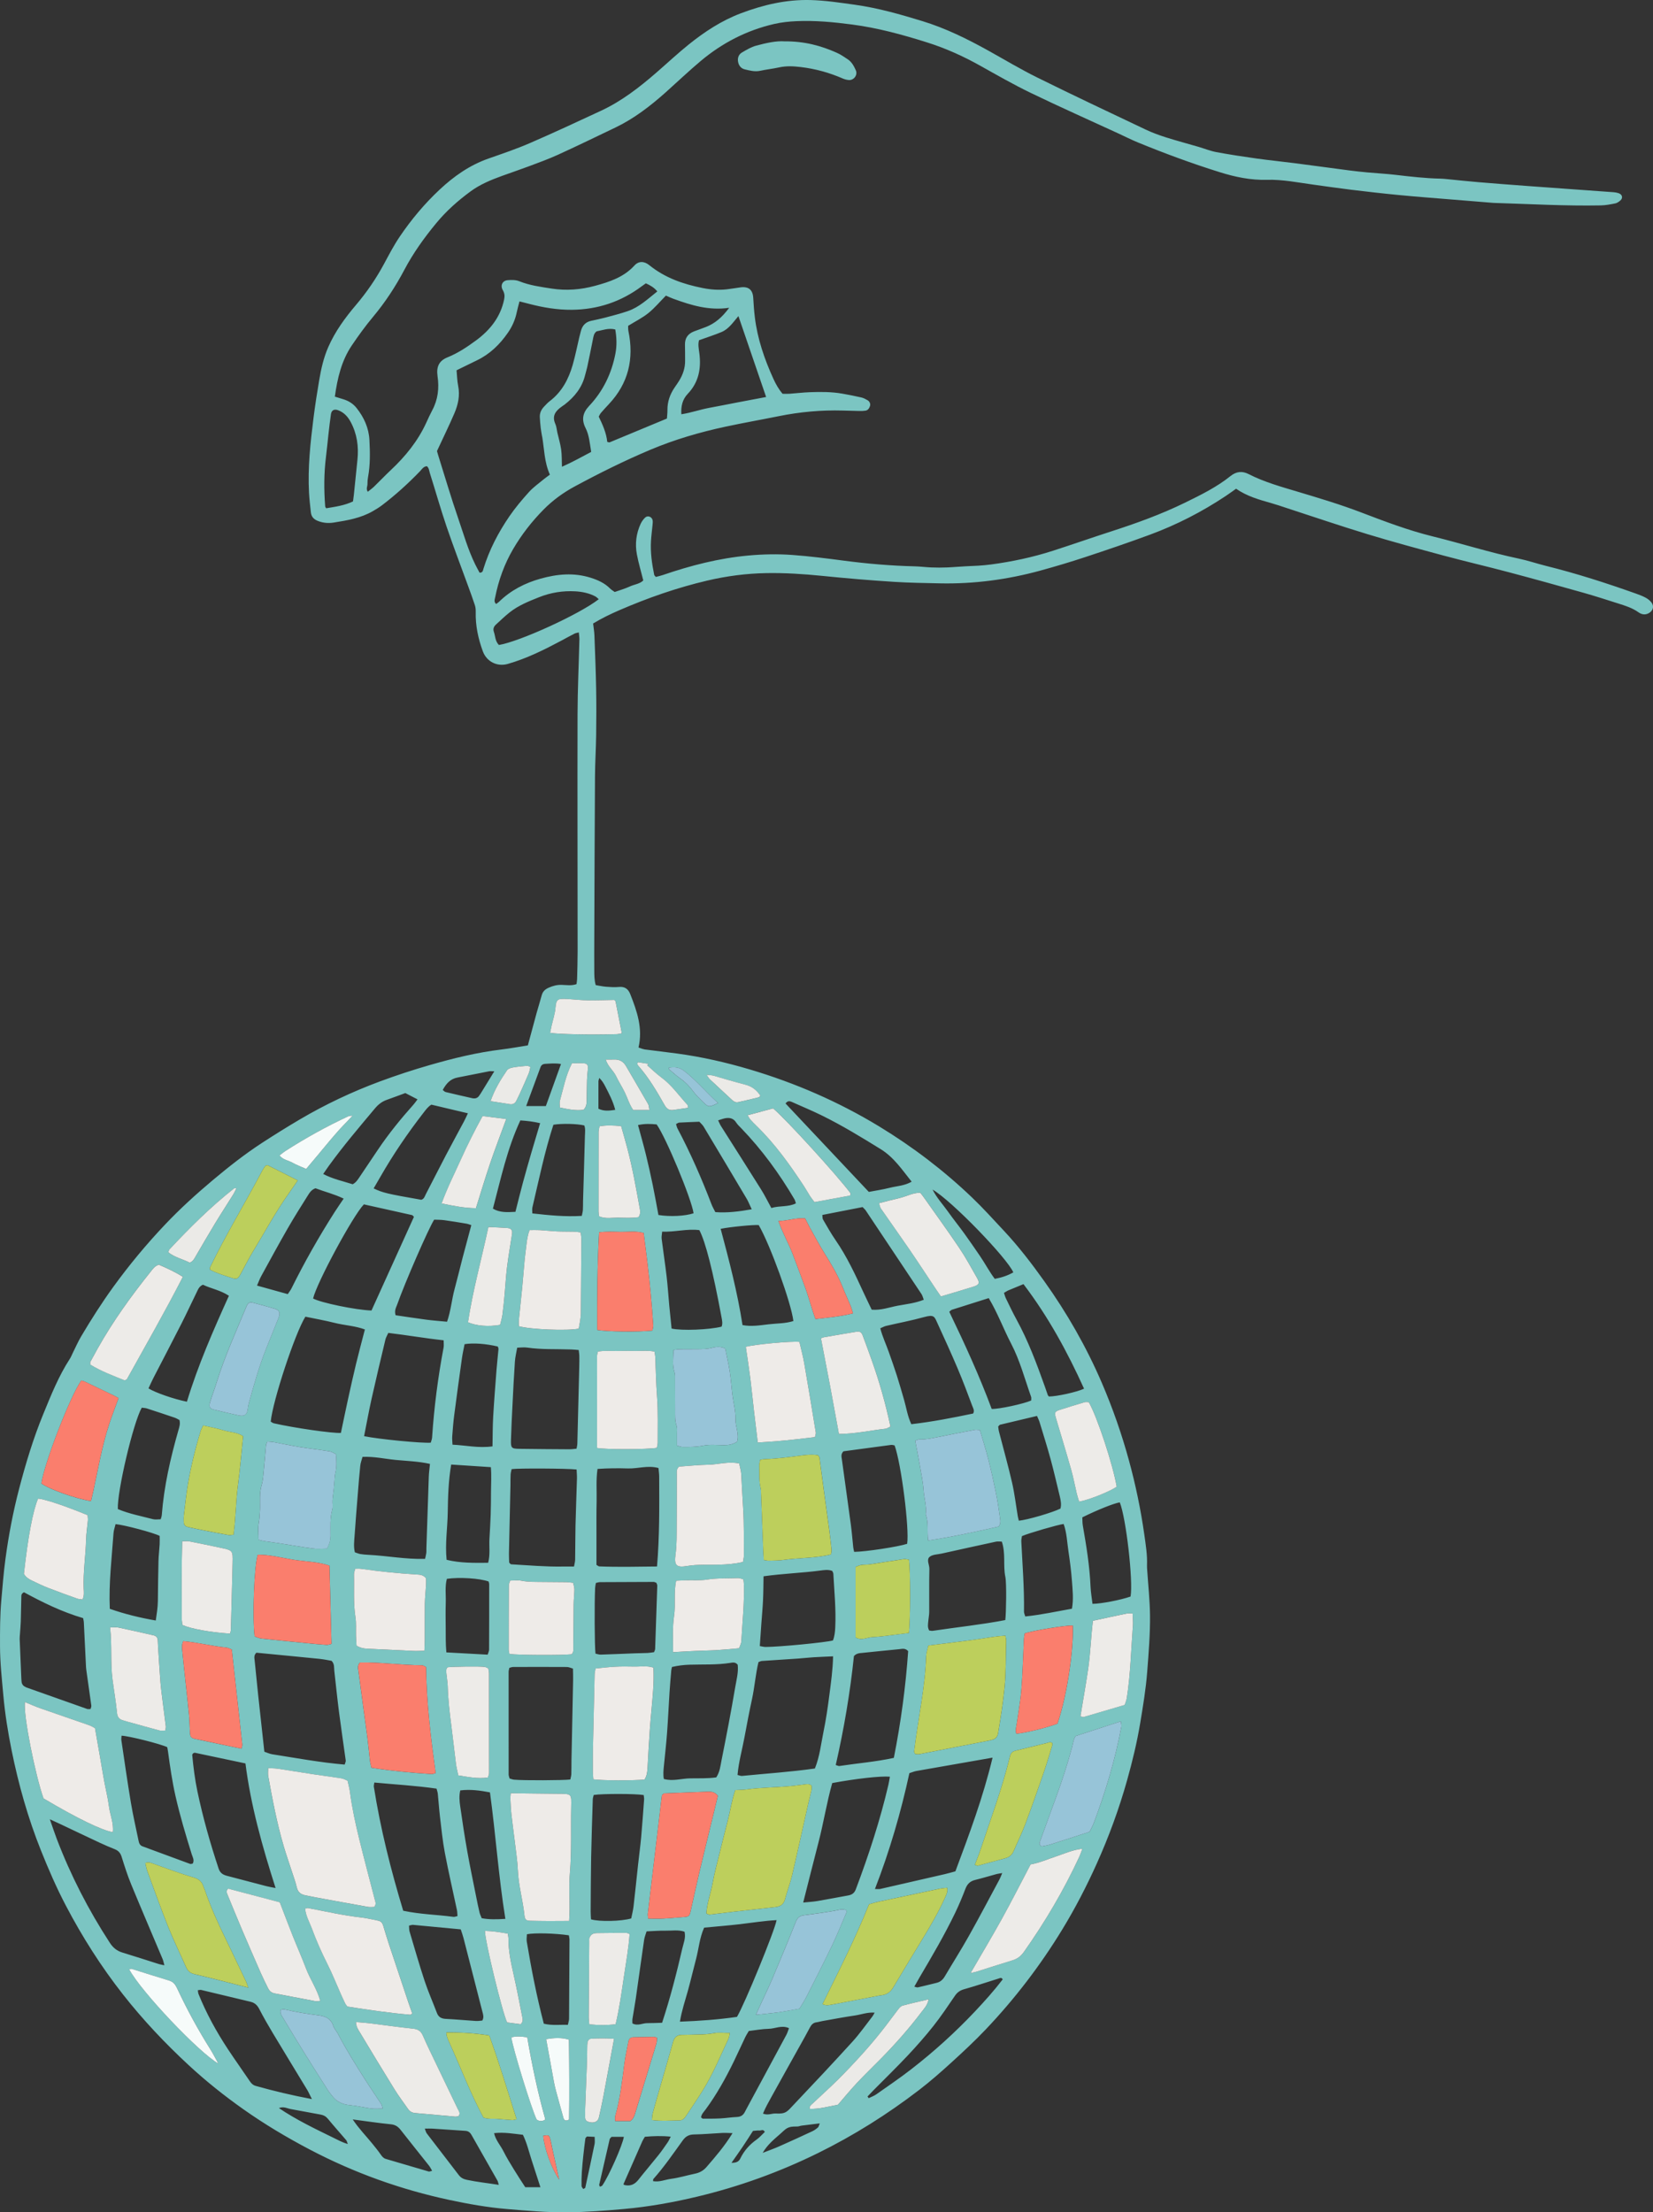 <svg xmlns="http://www.w3.org/2000/svg" id="b" viewBox="0 0 810.03 1083.98"><rect x="0" y="0" width="810.03" height="1083.98" fill="#333333" stroke="none"/><g id="c"><g><path d="m315.71,514.17c5.38.71,10.77,1.31,16.14,2.04,12.05,1.63,23.88,4.32,35.51,7.77,22.31,6.63,43.52,15.82,63.44,27.92,16.44,9.99,31.68,21.59,45.58,34.89,5.42,5.19,10.45,10.78,15.58,16.26,7.22,7.71,13.63,16.09,19.75,24.67,11.18,15.66,20.68,32.27,28.28,49.97,5.3,12.35,9.72,25.01,13.26,37.97,3.24,11.87,5.75,23.9,7.48,36.08.71,5.05,1.55,10.11,1.34,15.26-.03.8.05,1.6.1,2.39.48,7.32,1.29,14.64,1.37,21.97.11,9.25-.66,18.49-1.37,27.73-.64,8.46-2.04,16.8-3.42,25.13-1.57,9.44-3.82,18.76-6.41,27.99-3.94,14.03-8.93,27.67-14.9,40.94-4.98,11.08-10.56,21.87-16.9,32.26-10.77,17.67-23.28,34-37.52,48.99-5.39,5.67-11.13,11.01-16.92,16.28-5.07,4.62-10.25,9.16-15.69,13.34-15.5,11.9-31.96,22.26-49.52,30.91-19.01,9.36-38.8,16.5-59.38,21.4-11.8,2.81-23.73,4.95-35.85,6.03-9.23.83-18.45,1.52-27.71,1.61-9.91.1-19.77-.78-29.64-1.61-9.42-.79-18.7-2.45-27.88-4.4-24.01-5.12-46.96-13.35-68.74-24.8-11.19-5.88-22.01-12.33-32.34-19.62-9.41-6.64-18.41-13.81-26.85-21.63-11.62-10.75-22.47-22.24-32.27-34.73-10.7-13.63-19.92-28.16-27.95-43.47-4.61-8.78-8.55-17.87-12.23-27.07-6.37-15.92-10.99-32.35-14.38-49.13-1.8-8.92-3.24-17.89-4.05-26.97-.71-7.95-1.59-15.89-1.61-23.88-.02-7.51-.03-15,.63-22.51.59-6.68,1.1-13.35,1.99-20,1.56-11.72,3.76-23.29,6.75-34.74,3.24-12.38,6.92-24.6,11.78-36.44,3.82-9.31,7.54-18.68,13.06-27.18.6-.93,1-1.99,1.49-2.99,1.36-2.71,2.57-5.51,4.12-8.11,4.89-8.24,10.03-16.33,15.66-24.1,7.79-10.75,16.26-20.95,25.39-30.58,7.37-7.78,15.29-14.97,23.5-21.86,7.72-6.47,15.62-12.7,24.06-18.19,6.03-3.92,12.14-7.72,18.33-11.38,12.55-7.41,25.71-13.62,39.36-18.69,8.08-3,16.29-5.69,24.57-8.07,11.5-3.31,23.13-6.17,35.06-7.6,4.25-.51,8.47-1.31,12.91-2.01,1.45-5.37,2.84-10.6,4.27-15.81.81-2.92,1.74-5.81,2.52-8.74.5-1.87,1.67-2.94,3.4-3.71,2.08-.93,4.16-1.47,6.47-1.39,2.33.07,4.74.5,7.19-.37.11-.94.26-1.71.28-2.49.11-4.48.26-8.95.26-13.43-.01-38.7-.13-77.39-.04-116.09.03-12.3.61-24.59.91-36.89.03-1.04-.17-2.09-.29-3.43-.94.26-1.57.32-2.1.59-2.13,1.09-4.23,2.25-6.34,3.38-8.47,4.52-17.04,8.79-26.32,11.46-5.24,1.51-10.4-1.08-12.27-6.16-2.28-6.21-3.64-12.56-3.49-19.21.02-1.1-.04-2.27-.38-3.3-1.03-3.19-2.2-6.34-3.35-9.49-3.54-9.76-7.27-19.45-10.61-29.28-2.92-8.62-5.39-17.39-8.14-26.07-.36-1.14-.38-2.53-1.49-3.36-1.73.18-2.45,1.56-3.4,2.54-5.78,5.99-11.93,11.56-18.56,16.6-1.39,1.06-2.9,1.97-4.42,2.85-5.93,3.44-12.54,4.57-19.19,5.62-2.58.41-4.95.24-7.45-.65-2.25-.8-3.55-2.05-3.8-4.36-.34-3.17-.73-6.35-.9-9.53-.67-12.34.67-24.57,2.21-36.78.78-6.17,1.73-12.33,2.78-18.46.94-5.5,2.14-10.92,4.41-16.12,3.37-7.72,8.25-14.39,13.64-20.74,5.3-6.24,9.87-12.94,13.75-20.15,2.42-4.5,4.8-9.06,7.65-13.28,5.65-8.35,12.11-16.07,19.49-22.99,7.07-6.63,14.84-12.08,24.08-15.31,6.78-2.37,13.61-4.68,20.2-7.54,11.73-5.08,23.31-10.48,34.9-15.87,10.09-4.69,18.79-11.46,27.14-18.71,5.31-4.61,10.44-9.42,15.92-13.82,7.75-6.22,16.02-11.63,25.4-15.19C374.01,2.37,385.24-.28,397.12.02c7.38.19,14.63,1.31,21.89,2.32,11.25,1.57,22.15,4.69,33,8.01,11.39,3.48,21.96,8.71,32.32,14.46,7.96,4.42,15.78,9.13,23.94,13.16,17.62,8.71,35.4,17.1,53.16,25.52,3.16,1.5,6.49,2.72,9.83,3.78,5.32,1.69,10.73,3.12,16.09,4.69,2.91.85,5.75,2.02,8.71,2.57,6.58,1.22,13.21,2.23,19.84,3.16,6.16.86,12.36,1.46,18.53,2.26,8.86,1.14,17.71,2.37,26.56,3.52,3.01.39,6.02.72,9.04,1,4.61.43,9.24.66,13.84,1.2,7.3.85,14.59,1.71,21.94,1.85.96.02,1.91.11,2.87.2,5.24.51,10.47,1.09,15.72,1.53,7.95.67,15.91,1.27,23.87,1.86,9.07.68,18.15,1.31,27.23,1.97,5.09.37,10.19.71,15.28,1.1.79.06,1.58.22,2.34.46,1.9.6,2.34,2.4.85,3.65-.71.6-1.58,1.2-2.46,1.38-2.33.46-4.71.93-7.08.97-17.27.33-34.51-.67-51.76-1.2-.32,0-.64-.02-.96-.04-6.52-.53-13.04-1.05-19.56-1.59-8.75-.72-17.51-1.37-26.24-2.21-7.94-.76-15.87-1.67-23.79-2.63-6.18-.75-12.33-1.66-18.5-2.5-7.58-1.03-15.07-2.59-22.82-2.37-7.87.23-15.56-1.38-23.07-3.73-13.58-4.24-26.91-9.16-40.07-14.56-3.25-1.33-6.39-2.93-9.58-4.4-14.36-6.62-28.82-13.05-43.06-19.93-8.48-4.1-16.67-8.8-24.9-13.4-8.26-4.62-16.84-8.47-25.86-11.31-12.04-3.8-24.17-7.12-36.75-8.76-9.05-1.19-18.1-2.05-27.22-1.64-3.65.16-7.35.55-10.91,1.37-13.47,3.1-25.48,9.3-36.04,18.17-5.87,4.93-11.42,10.23-17.14,15.34-7.54,6.72-15.5,12.86-24.66,17.25-9.37,4.49-18.71,9.03-28.16,13.34-4.64,2.12-9.46,3.85-14.25,5.65-4.33,1.63-8.73,3.1-13.09,4.68-5.42,1.97-10.74,4.15-15.43,7.59-6.2,4.55-11.9,9.6-16.83,15.57-5.93,7.17-11.29,14.65-15.65,22.9-4.33,8.2-9.4,15.94-15.39,23.09-3.68,4.4-7.06,9.08-10.28,13.83-5.13,7.56-7.13,16.2-8.37,25.19,1.59.49,2.94.91,4.3,1.33,2.51.78,4.67,2.16,6.29,4.19,3.67,4.6,6.05,9.83,6.35,15.75.31,6.06.43,12.14-.68,18.16-.2,1.09-.31,2.23-.28,3.34.03,1.15-.82,2.36.14,3.84,1.16-.93,2.18-1.64,3.07-2.5,2.76-2.67,5.4-5.46,8.19-8.09,7.18-6.73,13.29-14.24,17.42-23.26.93-2.03,1.85-4.07,2.9-6.04,2.84-5.28,3.47-10.88,2.62-16.74-.66-4.61.71-7.56,4.89-9.24,5.11-2.06,9.62-5.08,13.98-8.29,6.87-5.06,11.99-11.44,13.76-20.09.34-1.67.23-3-.65-4.53-1.34-2.32-.19-4.67,2.38-4.89,1.87-.16,3.96-.18,5.64.5,5.11,2.06,10.44,2.76,15.81,3.6,7.28,1.15,14.38.56,21.34-1.33,7.08-1.92,14.08-4.2,19.32-9.95,2.07-2.27,4.77-2.22,7.3-.17,7.67,6.21,16.64,9.31,26.15,11.2,3.95.79,7.91,1.09,11.91.62,2.22-.26,4.42-.65,6.64-.95,3.96-.54,6.01,1.22,6.23,5.17.18,3.18.4,6.36.79,9.52,1.28,10.57,4.71,20.51,9.1,30.15,1.18,2.59,2.59,5.09,4.46,7.3,1.25,0,2.36.07,3.47-.01,3.34-.23,6.68-.65,10.02-.77,5.27-.19,10.55-.2,15.77.71,3.14.55,6.26,1.17,9.37,1.88,1.06.24,2.09.79,3.04,1.35,1.07.62,1.53,1.85,1.18,2.88-.37,1.1-.99,2.06-2.25,2.24-.94.14-1.91.17-2.86.15-2.72-.05-5.43-.14-8.15-.21-10.58-.3-21.05.65-31.43,2.75-8.76,1.77-17.57,3.31-26.3,5.19-12.51,2.69-24.78,6.28-36.59,11.25-12.67,5.34-24.98,11.46-37.08,17.98-5.65,3.04-10.79,6.79-15.33,11.39-5.76,5.84-10.76,12.27-14.88,19.32-4.3,7.35-7.16,15.33-8.81,23.7-.19.98-.72,2.14.49,3.19.51-.38,1.04-.7,1.47-1.12,5.74-5.61,12.64-9.14,20.31-11.29,8.14-2.28,16.3-3.04,24.53-.45,3.55,1.12,6.86,2.6,9.53,5.29.65.65,1.48,1.12,2.26,1.7,2.57-.92,5.04-1.6,7.34-2.68,2.26-1.06,4.96-1.25,6.67-2.99-1.11-4.43-2.35-8.56-3.14-12.77-.97-5.13-.35-10.2,1.85-14.98.52-1.13,1.31-2.2,2.21-3.06,1.28-1.2,3.35-.38,3.66,1.38.13.76.01,1.58-.06,2.36-.24,2.54-.58,5.07-.74,7.62-.35,5.62.44,11.16,1.55,16.65.08.41.55.74.83,1.1,1.26-.35,2.36-.58,3.41-.94,13.63-4.67,27.49-8.24,41.92-9.56,7.2-.66,14.38-.8,21.54-.28,8.43.62,16.83,1.69,25.21,2.79,11.57,1.52,23.17,2.51,34.83,2.79,2.71.07,5.41.44,8.12.54,2.55.1,5.12.1,7.67,0,3.03-.11,6.05-.43,9.08-.56,4.15-.17,8.27-.34,12.41-.89,10.32-1.38,20.45-3.53,30.34-6.71,9.58-3.08,19.07-6.42,28.64-9.51,12.33-3.98,24.5-8.38,36.14-14.07,7.74-3.79,15.51-7.6,22.29-13.04,2.81-2.26,5.72-2.59,8.9-.95,7.72,3.96,16.05,6.23,24.31,8.71,10.25,3.07,20.49,6.13,30.51,9.95,11.63,4.44,23.28,8.88,35.41,11.87,14.1,3.47,27.95,7.9,42.18,10.89,4.52.95,8.92,2.47,13.42,3.58,14.9,3.7,29.48,8.4,43.93,13.54,1.65.59,3.32,1.21,4.85,2.05,1.08.59,2.14,1.44,2.85,2.42,1.36,1.9.6,4.09-1.51,5.19-1.8.94-3.49.54-4.97-.52-3.06-2.18-6.58-3.24-10.08-4.35-5.63-1.79-11.25-3.62-16.94-5.22-12.13-3.42-24.28-6.8-36.47-10.03-10.65-2.83-21.38-5.32-32.02-8.18-12.49-3.36-24.98-6.74-37.35-10.5-13.29-4.04-26.45-8.53-39.66-12.83-2.43-.79-4.85-1.64-7.3-2.33-6-1.7-12-3.37-17.33-7.08-1.75,1.24-3.41,2.46-5.12,3.6-11.63,7.73-23.98,14.08-37.06,18.91-10.49,3.87-21.08,7.47-31.7,10.98-7.27,2.4-14.62,4.59-22,6.62-16.11,4.41-32.52,6.61-49.25,6.26-7.5-.16-15-.27-22.5-.74-11.8-.74-23.55-1.75-35.31-2.94-9.05-.91-18.14-1.5-27.27-1.34-9.79.17-19.42,1.43-28.92,3.66-14.81,3.47-29.13,8.47-43.08,14.51-4.37,1.89-8.68,3.98-12.87,6.52.23,2.08.57,3.96.64,5.84.33,8.62.68,17.24.84,25.86.14,7.67.11,15.35.01,23.03-.09,6.71-.52,13.41-.57,20.11-.17,26.54-.25,53.09-.35,79.63-.02,5.12-.04,10.23,0,15.35.02,2.38-.03,4.78.71,7.36,1.7.28,3.41.67,5.14.8,2.07.16,4.17.31,6.23.1,2.89-.29,4.58,1.03,5.55,3.51,3.3,8.35,6.25,16.77,4.05,26.16,1.06.34,1.93.76,2.83.88Zm144.71,411.26c-9.97,2.09-19.93,4.21-29.89,6.35-1.55.33-3.06.82-4.68,1.27-6.7,16.76-14.87,32.77-22.8,48.94,1.84.85,3.41.44,4.96.15,7.66-1.46,15.32-2.93,22.98-4.39.47-.09.95-.11,1.42-.19,2.31-.42,4.01-1.58,5.25-3.69,4.8-8.1,9.71-16.13,14.6-24.17,3.82-6.28,7.51-12.62,10.57-19.31.8-1.74,1.74-3.44,1.31-5.48.12-.05.24-.09.36-.14-.1.06-.21.12-.31.19-1.26.16-2.53.22-3.77.48ZM265.65,213.93c-.24-1.41-.52-2.83-.68-4.25-.2-1.74-.35-3.49-.44-5.24-.11-2.03.69-3.75,2.07-5.19.88-.92,1.74-1.9,2.75-2.67,6.02-4.56,9.31-10.86,11.32-17.9,1.27-4.45,2.15-9,3.22-13.5.26-1.09.53-2.17.84-3.24.72-2.5,2.29-4.15,4.89-4.73,2.34-.52,4.69-.98,7-1.6,3.69-.99,7.41-1.93,11.03-3.17,5.56-1.91,9.74-5.91,14.46-9.66-1.66-1.98-3.51-3-5.62-3.96-.7.5-1.35.94-1.97,1.41-10.18,7.62-21.6,11.45-34.35,11.56-7.11.06-13.98-1.11-20.8-2.88-1.52-.4-3.05-.78-4.8-1.23-.49,1.92-.99,3.58-1.33,5.27-.75,3.66-2.21,6.99-4.33,10.05-3.97,5.76-8.84,10.5-15.21,13.56-3.3,1.58-6.57,3.21-9.97,4.87.25,2.6.28,5.16.78,7.62.96,4.77-.03,9.24-1.87,13.52-2.59,6.01-5.47,11.89-8.51,18.44.06.21.3,1.11.58,2.01,3.26,10.36,6.31,20.79,9.85,31.05,2.59,7.54,4.77,15.26,8.3,22.46.69,1.42,1.47,2.79,2.14,4.07,1.64.05,1.64-1.09,1.9-1.92,2.85-9.25,7.27-17.75,12.71-25.69,2.88-4.2,6.19-8.14,9.61-11.92,2.12-2.35,4.79-4.2,7.24-6.25.84-.7,1.76-1.32,3-2.25-2.76-6.2-2.73-12.52-3.78-18.64Zm-134.22,656.28c2.09,11.61,4.29,23.2,7.63,34.53,1.17,3.98,2.56,7.9,3.83,11.85.88,2.73,1.89,5.44,2.54,8.22.57,2.42,2.09,3.44,4.3,3.87,1.56.31,3.12.65,4.69.94,8.62,1.58,17.23,3.17,25.86,4.7,1.06.19,2.17.03,3.14.03,1.09-1.4.49-2.6.17-3.81-2.52-9.73-5.1-19.44-7.5-29.19-1.91-7.74-3.59-15.52-4.63-23.44-.23-1.73-.72-3.42-1.14-5.39-.92-.37-1.9-.98-2.94-1.15-4.72-.76-9.46-1.36-14.18-2.07-5.67-.86-11.32-1.81-16.99-2.66-1.39-.21-2.82-.19-4.81-.32,0,1.72-.16,2.84.03,3.89Zm216.23,67.92c3.95-.46,7.89-.97,11.83-1.44,3.48-.41,6.96-.77,10.45-1.16,3.32-.37,6.65-.74,9.97-1.11.32-.04.63-.1.94-.16,2.08-.42,3.27-1.59,3.84-3.73,1.05-4.01,2.58-7.9,3.52-11.93,2.72-11.63,5.25-23.31,7.87-34.97.49-2.18,1.1-4.33,1.56-6.51.16-.74.02-1.54.02-2.21-1.26-1.07-2.54-.67-3.79-.52-1.74.2-3.47.46-5.21.64-7.61.79-15.28.74-22.87,1.76-1.73.23-3.49.21-5.49.32-1.73,4.98-2.43,10.19-3.75,15.24-1.28,4.94-2.52,9.89-3.73,14.84-1.25,5.11-2.66,10.19-3.6,15.36-.9,4.99-2.75,9.8-3.09,15.02.93.36,1.24.59,1.51.56Zm101.39-70.39c-1.08.19-2.11.65-3.42,1.06-4.16,19.17-9.61,37.99-16.88,56.76,1.18,0,1.91.13,2.59-.02,10.57-2.4,21.14-4.83,31.7-7.27,1.69-.39,3.36-.89,5.14-1.37,6.81-18.23,13.57-36.28,18.21-55.7-12.91,2.25-25.13,4.38-37.34,6.54Zm-50.43-55.72c-2.55.16-5.08.47-7.63.64-5.89.41-11.79.77-17.68,1.17-.45.03-.89.3-1.63.56-1.43,5.9-1.87,12.1-3.17,18.14-1.35,6.24-2.55,12.51-3.71,18.78-1.12,6.07-2.84,12.04-3.39,18.38.99.22,1.6.52,2.18.47,11.89-1.18,23.82-1.95,35.73-3.64,2.38-5.87,2.97-11.94,4.19-17.83,1.26-6.08,2.15-12.26,2.94-18.43.77-5.97,1.63-11.95,1.79-18.7-3.61.17-6.62.27-9.63.46Zm55.24-.63c-.49,15.82-4.08,31.24-5.9,46.88-.03.26.23.56.49,1.14.61.03,1.39.21,2.11.07,11.26-2.16,22.5-4.37,33.75-6.57.62-.12,1.24-.29,1.86-.45,1.73-.43,2.65-1.45,2.96-3.29,1.21-7.38,2.4-14.75,3.14-22.22.76-7.66.55-15.3.8-22.95.02-.76-.21-1.52-.37-2.56-4.31.22-8.33.96-12.37,1.58-4.24.65-8.51,1.15-12.77,1.69-4.09.52-8.19,1.01-12.63,1.56-.43,2.02-1.01,3.56-1.06,5.13Zm-297.15,1.42c-10.43-1.05-20.86-2.04-31.07-3.03-1.36,1.3-.97,2.62-.85,3.85.53,5.54,1.1,11.09,1.69,16.63,1,9.32,2.03,18.64,3.06,28.04,1.44.48,2.6,1.05,3.81,1.24,11.77,1.84,23.49,4.03,35.55,5.06.23-.84.59-1.45.52-1.99-1.07-7.88-2.26-15.75-3.28-23.64-.87-6.79-1.56-13.6-2.33-20.4-.17-1.55.18-3.23-1.32-4.81-1.73-.29-3.75-.74-5.79-.94ZM330.24,146.5c-1.33-.48-2.6-1.09-3.92-1.66-2.94,2.97-5.51,6.07-8.58,8.55-2.95,2.37-6.42,4.09-9.93,6.26.03.68-.05,1.63.13,2.52,2.82,13.58.05,25.65-9.61,35.89-1.31,1.39-2.61,2.81-3.86,4.26-.41.47-.65,1.09-1.07,1.81,1.9,3.95,3.75,8,4.17,12.39.55.11.92.32,1.16.22,9.27-3.83,18.52-7.68,28.08-11.66.09-1.28.28-2.69.26-4.09-.06-4.15,1.25-7.84,3.58-11.22.73-1.05,1.46-2.1,2.13-3.18,1.88-3.05,3.01-6.33,2.94-9.96-.04-2.56.02-5.12-.06-7.67-.1-3.32,1.47-5.45,4.49-6.61,1.94-.74,3.91-1.39,5.84-2.16,4.29-1.71,7.73-4.52,11.34-9.38-9.86,1.45-18.51-1.21-27.09-4.32Zm-108.02,792.71c.57.08,1.19-.23,1.97-.39-.1-1.09-.08-2.03-.27-2.93-1.98-9.36-4.15-18.67-5.93-28.07-1.1-5.78-1.67-11.67-2.37-17.52-.45-3.8-.69-7.62-1.08-11.42-.08-.77-.37-1.51-.62-2.5-10.11-1.46-20.21-2.01-30.49-2.99-.11.9-.32,1.52-.23,2.09,3.24,20.51,8.28,40.58,14.39,60.73,8.43,1.8,16.59,1.9,24.62,3Zm-89.55-242.65c.46.25.96.69,1.53.82,9.87,2.25,28.77,4.98,32.85,4.71,1.15-5.45,2.28-11.02,3.5-16.57,1.26-5.75,2.54-11.5,3.92-17.23,1.34-5.55,2.83-11.06,4.34-16.89-4.87-1.81-9.98-2-14.85-3.23-4.76-1.2-9.6-2.05-14.31-3.03-5.06,8.04-16,41.21-16.98,51.4Zm119.32,175.44c4.44.42,24.23.34,27.48-.09.16-.82.46-1.71.5-2.61.09-2.23.03-4.47.07-6.7.26-13.08.54-26.16.8-39.23.04-1.9-.04-3.8-.07-5.81-1.17-.32-2.05-.77-2.95-.78-8.78-.05-17.56-.04-26.34-.01-.6,0-1.19.27-1.88.43-.14.74-.36,1.34-.36,1.95-.02,16.76-.01,33.53.01,50.29,0,.6.27,1.21.46,1.97.79.22,1.52.53,2.28.6Zm-90.03-119.49c.04-4.29-.34-8.59.84-12.84.41-1.49.02-3.18.14-4.77.12-1.74.42-3.46.6-5.19.14-1.26.21-2.53.33-3.8.13-1.42.12-2.88.46-4.25.76-3,.52-5.98.29-9.17-1.06-.5-2-1.21-3.03-1.37-4.85-.78-9.74-1.33-14.6-2.12-4.38-.71-8.73-1.64-13.1-2.43-.91-.16-1.84-.16-2.91-.25-.26.73-.58,1.3-.64,1.88-.39,4.11-.68,8.23-1.1,12.34-.24,2.37-.35,4.8-1.03,7.05-1.22,4.1-.66,8.24-.83,12.37-.09,2.06-.22,4.09-.58,6.16-.45,2.61-.11,5.37-.11,8.32.87.22,1.74.5,2.64.64,2.35.37,4.71.64,7.06,1,5.64.88,11.25,1.89,16.91,2.64,2.19.29,4.44.05,6.89.05,1.25-2.17,1.72-4.12,1.74-6.25Zm49.53,116.73c.58.04,1.18-.27,1.98-.48-2.38-17.37-4.49-34.6-4.69-51.96-.86-.39-1.43-.87-2-.87-10.2-.03-20.35-1.54-30.35-1.37-1.42,1.49-.93,2.98-.76,4.34,1.43,10.91,2.96,21.81,4.4,32.73.48,3.64.78,7.3,1.21,10.94.13,1.09.44,2.15.73,3.56,10.09,1.6,19.76,2.47,29.47,3.11Zm277.85-121.25c1.18-1.4.85-3.08.65-4.59-.54-4.08-1.18-8.16-2-12.19-1.11-5.44-2.31-10.86-3.68-16.23-1.21-4.75-2.7-9.43-4.12-14.31-1.03-.05-1.82-.23-2.54-.09-6.22,1.18-12.44,2.4-18.65,3.66-2.81.57-5.6,1.12-8.49,1.04-.59-.02-1.18.35-2.03.61.77,4.1,1.57,8.09,2.26,12.09.7,4.06,1.57,8.11,1.84,12.2.26,3.96,1.59,7.82,1.06,11.84,1.47,3.97.62,8.19,1.19,12.77,11.96-1.76,23.23-4.29,34.52-6.81Zm-160.42,70.75c-.3,3.49-.6,6.98-.83,10.47-.43,6.68-.72,13.36-1.22,20.03-.4,5.39-1.03,10.77-1.55,16.15-.2,2.04-.41,4.08-.02,6.25,4.44,1.26,8.66-.24,12.89-.29,4.28-.05,8.58.1,12.79-.47,1.79-2.67,2.04-5.6,2.59-8.35,2.37-11.86,4.67-23.73,6.68-35.66.63-3.72,1.68-7.47,1.26-11.16-1.09-1.45-2.49-1.13-3.66-.94-6.65,1.05-13.36.68-20.05.89-2.86.09-5.65.45-8.51,1.11-.15.75-.33,1.35-.39,1.97Zm-152.25-57.29c1.25.22,2.53.3,3.81.37,9.22.46,18.35,2.26,27.82,1.98.23-1.09.49-1.97.6-2.88.1-.79.02-1.6.05-2.39.38-11.65.75-23.3,1.17-34.94.07-2.04.37-4.08.58-6.32-5.68-1.27-11.24-1.41-16.74-1.94-5.35-.52-10.66-1.75-16.31-1.5-.41,1.56-.96,2.9-1.1,4.28-.47,4.44-.82,8.89-1.17,13.35-.56,6.99-1.15,13.98-1.62,20.98-.18,2.68-.56,5.39.14,8.15.98.32,1.86.71,2.78.87Zm102.44,174.42c.04-6.07-.35-12.18.16-18.21.9-10.69.41-21.39.63-32.07.13-6.75.4-6.64-6.42-6.68-7.63-.05-15.27-.18-23.2-.27-.07,1.04-.21,1.97-.17,2.88.13,2.55.24,5.1.52,7.64.45,4.11,1.05,8.21,1.53,12.32.59,5.06,1.4,10.11,1.63,15.19.33,7.38,2.45,14.45,3.2,21.74.21,2.05.78,2.66,2.67,2.71,6.21.16,12.42.18,19.25.09.09-2.2.2-3.76.21-5.33Zm-225.72-50.8c-.55-4.26-1.62-8.44-2.39-12.67-.77-4.23-1.45-8.48-2.19-12.71-.73-4.23-1.48-8.46-2.26-12.94-.9-.46-1.82-1.07-2.83-1.43-7.98-2.79-15.99-5.5-23.96-8.31-2.53-.89-4.98-2-7.52-3.02-.96,6.02,5.07,35.83,9.08,47.19,16.21,9.62,28.69,15.72,33.97,16.52.5-4.4-1.36-8.43-1.9-12.63Zm293.82-167.41c-4.92.1-9.83.62-14.44.93-1.39,1.28-1.09,2.63-1.1,3.87-.03,8.14.03,16.28-.05,24.42-.05,4.93.11,9.86-.58,14.8-.75,5.38.46,6.5,5.66,5.62,5.24-.89,10.5-.47,15.75-.64,3.83-.12,7.62-.38,11.64-1.34.15-.97.45-2.03.45-3.09-.05-7.66.12-15.34-.35-22.98-.34-5.56-.66-11.13-.92-16.7-.08-1.73-.62-3.44-1.02-5.48-5.32-1.13-10.16.49-15.05.59Zm-136.13-10.79c.21-.78.6-1.64.66-2.52.99-14.8,2.87-29.48,5.63-44.05.2-1.05.03-2.17.03-3.59-9.07-.97-17.97-2.54-27.12-3.62-.57,1.29-1.17,2.22-1.41,3.24-2.29,9.61-4.59,19.21-6.74,28.85-1.35,6.05-2.45,12.15-3.71,18.5,7.16,1.49,28.2,3.53,32.68,3.19Zm165.77,57.83c2.39-.07,4.8-.05,7.15-.39,7.66-1.11,15.51-.77,23.26-2.7.1-1.02.3-1.8.22-2.54-.35-3.32-.74-6.64-1.18-9.94-.86-6.46-1.77-12.91-2.64-19.36-.7-5.2-1.37-10.4-2.08-15.59-.04-.28-.3-.54-.64-1.13-2.61-.5-5.48-.25-8.27.11-5.83.76-11.66,1.58-17.55,1.75-.78.02-1.55.2-2.58.34-.17.97-.49,1.87-.46,2.76.13,3.81-.24,7.66.75,11.42.12.45.09.95.11,1.43.36,9.55.71,19.1,1.08,28.64.06,1.56.18,3.12.28,4.86,1.03.15,1.79.36,2.54.34Zm-97.04-103.5c-7.18-.27-14.38.13-21.53-.93-1.53-.22-3.12.02-4.84.06-.42,2.46-.98,4.63-1.12,6.82-.48,7.01-.82,14.02-1.17,21.04-.29,5.74-.59,11.48-.75,17.22-.11,4.14.19,4.42,4.22,4.48,8.15.12,16.31.17,24.46.22,1.08,0,2.16-.17,3.46-.29.15-.94.36-1.69.38-2.45.33-12.62.64-25.23.94-37.85.04-1.76.06-3.52.03-5.28-.01-.78-.17-1.55-.31-2.77-1.55-.12-2.65-.23-3.74-.27Zm-127,283.65c2.21,5.99,4.8,11.83,7.68,17.54,2.3,4.56,4.18,9.32,6.26,13.99.78,1.75,1.56,3.5,2.4,5.22.27.56.72,1.03,1.1,1.56,10.28,1.63,20.51,3.14,30.82,4.01.24.02.52-.3,1-.59-.61-1.72-1.28-3.48-1.88-5.27-3.14-9.38-6.28-18.76-9.39-28.15-1.05-3.18-2.04-6.38-2.99-9.6-.4-1.36-1.12-2.24-2.55-2.51-2.66-.49-5.3-1.2-7.98-1.5-8.89-.99-17.59-2.97-26.35-4.66-.28-.05-.59.11-1.39.28.34,3.65,2.12,6.57,3.27,9.68Zm97.91-225.03c-.16.82-.45,1.71-.5,2.62-.1,1.75-.05,3.51-.08,5.27-.25,11.16-.51,22.32-.74,33.48-.03,1.57.08,3.15.12,4.42.36.41.45.55.57.65.12.09.27.2.41.21,8.43.46,16.84,1.25,25.3,1.1,1.74-.03,3.49,0,5.49,0,.21-1.27.53-2.32.55-3.37.1-5.59.05-11.17.18-16.76.18-7.65.49-15.29.71-22.94.04-1.4-.1-2.81-.17-4.48-4.85-.54-28.34-.66-31.82-.19Zm65.12,152.13c1.12-1.65,1.39-3.65,1.5-5.71.35-6.36.68-12.72,1.14-19.07.46-6.34,1.16-12.66,1.6-19.01.25-3.63.3-7.29.15-11.05-3.37-1.1-6.56-.43-9.68-.52-3.03-.09-6.07-.09-9.09.07-3.15.16-6.29.56-9.59.86-.19,1.15-.44,2.06-.46,2.97-.29,12.1-.57,24.21-.82,36.31-.07,3.67-.06,7.34-.05,11.01,0,1.25.14,2.5.24,4.01,4.19.62,19.3.67,25.05.12Zm91.99,1.69c-2.69,9.48-4.22,19.4-6.74,29.08-2.52,9.7-4.94,19.43-7.49,29.47,2.32-.24,4.66-.35,6.95-.73,5.03-.84,10.03-1.84,15.05-2.73,1.87-.33,3.07-1.13,3.8-3.07,6.3-16.73,11.87-33.69,15.94-51.11.29-1.23.46-2.48.74-4.02-4.49-.41-16.8.98-28.25,3.12Zm-287.55-9.61c-8.6-1.82-16.68-3.54-24.77-5.23-.26-.05-.58.18-.88.29-.15.27-.46.55-.43.8.57,6.02,1.31,12.01,2.56,17.93,2.7,12.8,6.25,25.35,10.38,37.76.73,2.18,2.16,3.02,4.07,3.52,6.46,1.71,12.93,3.41,19.41,5.09,1.19.31,2.41.49,4.43.9-6.59-20.59-12.16-40.48-14.77-61.07Zm-92.51,36.85c6.84,17.95,15.56,34.93,26.05,51.03,1.58,2.43,3.47,3.98,6.22,4.81,5.95,1.79,11.85,3.74,17.78,5.61.72.23,1.48.33,2.74.61-.37-1.33-.51-2.21-.85-3.01-5.13-12.19-10.36-24.35-15.4-36.58-1.82-4.42-3.28-8.99-4.7-13.55-.58-1.87-1.56-3.01-3.33-3.72-2.52-1-5.01-2.07-7.47-3.22-6.36-2.97-12.68-6-19.02-9-1.43-.68-2.88-1.33-5.37-2.47,1.36,3.86,2.29,6.7,3.35,9.49Zm133.68-133.75c-5.77-2.01-11.88-1.95-17.77-2.92-5.76-.94-11.5-2.46-17.34-2.44-1.77,5.29-2.72,30.07-1.56,40.04,1.03.32,2.18.9,3.37,1.03,7.28.8,14.58,1.5,21.87,2.22,3.33.33,6.66.68,9.99.9.86.06,1.74-.35,2.44-.5-.34-12.89-.67-25.46-1-38.32Zm315.43-74.53c.8-1.48-.03-2.66-.43-3.74-2.29-6.12-4.58-12.25-7.13-18.26-3.17-7.49-6.55-14.88-9.94-22.28-1.47-3.21-1.55-4.37-6.6-2.97-6.13,1.7-12.41,2.87-18.61,4.32-.88.21-1.69.7-2.79,1.16,1.07,4.2,2.88,7.92,4.23,11.8,1.31,3.76,2.66,7.51,3.87,11.31,1.26,3.95,2.38,7.94,3.54,11.91,1.11,3.79,1.62,7.77,3.56,11.97,10.42-1.2,20.38-3.16,30.29-5.23Zm-96.33,248.21c-6.05.32-11.94,1.29-17.86,1.98-5.83.68-11.68,1.14-17.63,1.71-2.27,5.01-2.62,10.31-3.96,15.34-1.35,5.08-2.53,10.2-3.92,15.27-1.38,5.01-3.1,9.93-3.99,15.45,9.53-.35,18.67-1,27.95-2.34,3.68-6.05,18.63-42.52,19.41-47.4Zm-55.37-.77c3.34-.17,6.68-.52,10.02-.77,2.3-.17,2.67-.4,3.2-2.75,1.46-6.38,2.8-12.78,4.31-19.15,2.51-10.56,5.11-21.09,7.67-31.64.49-2,.96-4.01,1.4-5.86-1.35-1.74-2.99-2.08-4.82-2-7.33.3-14.66.57-21.62.84-.48.45-.6.55-.71.67-.11.11-.27.23-.28.36-2.31,19.32-4.61,38.65-6.89,57.97-.07.61.08,1.25.17,2.35,2.81,0,5.18.1,7.55-.02Zm84.36-75.23c.9.26,1.37.55,1.78.49,8.8-1.35,17.7-2.03,26.7-3.99,3.46-17.47,5.81-34.94,7.02-52.31-1.48-1.59-2.98-1.08-4.34-.95-6.03.56-12.05,1.22-18.08,1.82-1.43.14-2.89.15-4.16,1.58-1.84,17.78-4.86,35.63-8.91,53.36Zm-86.51-141.21c0-1.39-.22-2.79-.34-4.3-5.18-1.45-10.04.35-14.92.2-4.9-.15-9.83-.12-14.96.24-.8,5.51-.32,10.75-.44,15.95-.13,5.1-.07,10.21-.08,15.32,0,5.26,0,10.51,0,15.74.59.33.98.73,1.4.75,9.24.37,18.48.14,28.28.04,1.26-14.99,1.12-29.47,1.06-43.94Zm-121.09-128.23c-7.9-1.78-15.81-3.53-23.62-5.26-5.38,5.54-23.15,38.53-24.89,46.12,3.82,2.1,21,5.64,28.62,5.89,6.95-15.34,13.9-30.67,20.8-45.9-.46-.43-.65-.79-.91-.85Zm89,284.14c-.14.63-.42,1.36-.45,2.1-.29,9.42-.62,18.83-.8,28.25-.17,8.95-.18,17.91-.24,26.86,0,1.26.11,2.52.17,3.7,4.01,1.23,14.95.99,19.71-.44.37-1.9.9-3.89,1.14-5.93.79-6.81,1.47-13.64,2.22-20.46.48-4.44,1.09-8.86,1.5-13.31.56-6.2.99-12.41,1.45-18.62.05-.62-.11-1.25-.2-2.13-3.92-.69-19.96-.71-24.5-.05ZM11.76,780.15c-1.42.73-1.29,1.6-1.31,2.36-.11,3.99-.14,7.98-.27,11.97-.07,2.07-.27,4.13-.41,6.2-.05.79-.16,1.59-.13,2.39.24,6.21.51,12.42.78,18.64.03.8.08,1.59.17,2.39.14,1.22.86,2.02,1.95,2.52.15.07.29.14.44.2,9.91,3.52,19.82,7.04,29.74,10.53.42.15.93.02,1.65.02.13-.52.45-1.12.38-1.66-.79-5.84-1.64-11.66-2.46-17.49-.11-.79-.15-1.59-.19-2.39-.34-7.01-.67-14.01-1.02-21.02-.02-.47-.15-.93-.34-1.97-10.37-3.04-19.93-7.74-28.98-12.67Zm480.89-7.54c-1.16-5.62.26-11.5-1.73-17.27-1.04,0-1.99-.16-2.86.03-8.88,1.91-17.75,3.88-26.62,5.84-1.99.44-4.41.41-5.85,1.57-1.74,1.41-.12,3.89-.16,5.91-.16,7.03-.04,14.06-.08,21.09,0,1.43-.31,2.85-.43,4.28-.13,1.56-.52,3.16.4,4.83.56.06,1.18.25,1.77.17,11.78-1.77,23.65-2.99,35.54-5.27.43-3.35.68-18,.03-21.16Zm-170.78-63.19c.14-.78.44-1.68.43-2.57-.04-7.5.24-15.02-.32-22.48-.49-6.52-.62-13.04-.87-19.57-.03-.77-.23-1.53-.38-2.54-3.11-.68-6.13-.28-9.1-.33-3.19-.05-6.38-.04-9.57.02-2.98.05-6-.28-9.06.29-.18.85-.42,1.45-.42,2.05-.02,14.98-.02,29.95-.02,45.18,4.25.81,24.5.74,29.31-.05Zm-201.3,261.49c-3.36-7.06-6.69-14.12-10.11-21.15-3.78-7.74-7.31-15.59-10.1-23.75-.21-.6-.51-1.17-.71-1.78-.8-2.49-2.39-3.63-5.03-4.4-6.57-1.9-12.98-4.37-19.44-6.64-1.19-.42-2.33-1.01-3.98-.35.34,1.38.55,2.75,1.02,4.02,3.36,9.12,6.61,18.29,10.22,27.31,2.66,6.65,5.84,13.1,8.73,19.66.83,1.88,1.98,2.95,4.14,3.45,8.51,1.98,16.95,4.22,26.38,6.61-.58-1.56-.79-2.31-1.12-3Zm323.97-214.49c1.14-7.39-2.9-39.29-6.15-48.2-.52-.08-1.14-.33-1.73-.25-7.88,1.03-15.76,2.11-23.34,3.13-1.35,1.37-.95,2.71-.78,3.91,1.45,10.74,2.99,21.46,4.43,32.2.49,3.63.75,7.29,1.15,10.94.08.76.3,1.51.45,2.22,5.63-.05,21.65-2.5,25.98-3.95Zm-159.9-113.23c.08-11.96.18-23.92.25-35.88,0-1.07-.2-2.14-.34-3.44-1.12-.14-2.03-.33-2.95-.36-2.87-.07-5.74-.01-8.61-.14-2.85-.13-5.7-.46-8.55-.63-1.57-.09-3.16-.02-4.91-.02-.99,2.44-1.3,4.93-1.59,7.42-.28,2.37-.61,4.73-.84,7.1-.42,4.43-.74,8.87-1.17,13.31-.52,5.38-1.12,10.74-1.65,16.12-.1,1.07-.02,2.16-.02,3.16,5.62,1.6,23.71,2.33,29.32,1.19.44-2.53,1.03-5.13,1.05-7.84Zm45.9,29.21c.37,1.17.24,2.53.25,3.8.03,4.79,0,9.58.04,14.37.02,2.7-.19,5.39.72,8.05.4,1.15.18,2.53.2,3.8.02,1.9,0,3.8,0,5.88,1.16.29,2.04.69,2.93.69,3.33-.01,6.62,0,9.97-.67,3.23-.64,6.68-.28,10.03-.23,2.29.03,4.41-.36,6.52-1.69,1.13-3.75-.88-7.4-.79-11.2.09-3.9-1-7.83-1.5-11.75-.47-3.78-.71-7.58-1.29-11.34-.58-3.76-1.44-7.47-2.21-11.33-2.06-1.12-4.38-.95-6.45-.39-2.38.65-4.72.63-7.1.66-2.87.03-5.75,0-8.62.04-.92.01-1.84.2-3.16.35-.18,4.04-.65,7.5.46,10.97Zm34.93-12.49c.74,5.11,1.55,10.26,2.21,15.44.66,5.21,1.16,10.45,1.76,15.67.6,5.19,1.24,10.37,1.89,15.77,3.31-.22,6.28-.38,9.26-.63,3.17-.27,6.34-.6,9.51-.94,3-.32,6-.69,9.23-1.07.17-.82.54-1.59.43-2.28-1.84-11.32-3.7-22.63-5.66-33.92-.6-3.44-1.53-6.81-2.36-10.46-4.12-.44-22.01,1.23-26.26,2.42Zm-157.33,143.6c.02-5.9-.05-11.8.04-17.7.05-3.01.41-6.02.58-9.04.07-1.25.01-2.51.01-3.45-1.4-1.75-3.01-1.76-4.61-1.86-9.21-.57-18.38-1.5-27.51-2.81-.77-.11-1.57-.01-2.59-.01-.23,1.02-.62,1.9-.6,2.78.18,7-.37,14.01.72,21,.46,2.97.18,6.05.27,9.08.05,1.58.16,3.15.26,4.82,1.63,1.01,3.28,1.4,5.05,1.49,7.63.36,15.26.76,22.9,1.1,1.56.07,3.14-.04,5.31-.08.07-2.17.16-3.73.17-5.3Zm-114.21,104.95c-2.94-9.43-5.76-18.89-7.95-28.54-1.62-7.16-2.66-14.39-3.64-21.65-.1-.78-.27-1.54-.39-2.21-3.37-1.61-18.88-5.52-22.39-5.62-.03.75-.19,1.53-.08,2.26,1.52,10.23,2.97,20.48,4.68,30.68,1.05,6.27,2.51,12.48,3.78,18.72.24,1.17.71,2.12,1.89,2.55,7.77,2.88,15.53,5.76,23.31,8.6.37.14.88-.1,1.32-.16.91-1.74-.08-3.17-.54-4.63Zm-73.65-181.62c3.53,2.73,16.69,7.45,24.31,8.65.38-1.65.8-3.33,1.16-5.02,2.37-11.06,4.28-22.23,7.85-33.01,1.35-4.07,2.91-8.08,4.49-12.43-.84-.45-1.61-.91-2.41-1.3-4.74-2.29-9.48-4.56-14.23-6.83-.42-.2-.9-.26-1.62-.46-5.47,7.72-18.05,40.32-19.54,50.39Zm353.64,57.11c-.18,3.82-.55,7.63-.82,11.44-.26,3.63-.5,7.27-.77,11.14,1.04.16,1.95.43,2.85.43,6.57.01,29.51-2.21,33-3.19.77-1.97,1.02-4.17,1.12-6.38.43-8.79-.47-17.54-.93-26.3-.02-.44-.33-.87-.53-1.38-2.03-.8-4.13-.4-6.12-.15-8.99,1.16-18.07,1.45-27.56,2.78-.08,4.29-.07,7.95-.25,11.6Zm-223.47,239.88c-5.61-9.29-11.29-18.54-16.87-27.85-2.3-3.83-4.52-7.71-6.57-11.68-.97-1.87-2.24-3.02-4.24-3.49-8.06-1.93-16.12-3.88-24.18-5.79-.42-.1-.9.06-1.65.13.12.69.12,1.3.33,1.82,3.83,9.52,8.75,18.46,14.38,27.01,3.51,5.33,7.24,10.51,10.8,15.8.75,1.12,1.57,1.9,2.91,2.27,8.72,2.45,17.52,4.57,27.48,6.45-1.1-2.17-1.66-3.47-2.38-4.67Zm169.21-371.88c.15-.8.5-1.7.44-2.57-.35-5.1-.74-10.19-1.21-15.28-.46-4.92-1-9.84-1.57-14.75-.59-5.06-1.27-10.11-1.91-15.22-3.88-1.1-7.55-.47-11.17-.53-3.47-.06-6.97-.25-10.66.2-.91,16.06-.97,31.82-.94,47.82,4.24.9,20.82,1.06,27.03.33Zm207.46,198.66c-1.06,1.43-1.25,3.5-1.78,5.48-2.23,8.29-4.88,16.45-7.84,24.52-2.63,7.17-5.22,14.35-7.82,21.53-.11.3-.18.61-.24.92-.16.75.62,1.71,1.35,1.57,1.4-.27,2.82-.53,4.17-.96,6.21-1.97,12.4-4,18.97-6.13.63-1.31,1.5-2.83,2.11-4.45,5.78-15.34,10.46-31,13.49-47.12.11-.58-.12-1.23-.27-2.57-7.61,2.48-14.7,4.78-22.13,7.21Zm-408.39,4.24c-1.7-15.49-3.42-30.98-5.16-46.65-.86-.32-1.71-.85-2.61-.93-7.09-.7-14.03-2.51-21.15-3.16-.92,1.98-.58,3.73-.41,5.44.48,4.91,1.02,9.82,1.54,14.72.57,5.38,1.21,10.76,1.71,16.14.26,2.85.25,5.73.46,8.6.14,2.03.56,2.59,2.43,2.99,7.45,1.61,14.92,3.15,22.76,4.79.24-1.03.48-1.5.43-1.93Zm57.72,141.14c5.59,9.3,11.2,18.59,16.92,27.82,2.01,3.25,4.34,6.31,6.53,9.46.86,1.24,1.96,1.95,3.56,2.08,6.51.53,13,1.17,19.51,1.74.61.05,1.24-.14,1.73-.2,1.12-1.51.09-2.6-.43-3.67-4.54-9.51-9.13-19-13.69-28.51-1.17-2.45-2.32-4.91-3.39-7.4-.92-2.13-2.38-3.05-4.76-3.3-7.12-.74-14.21-1.77-21.32-2.65-2.04-.25-4.1-.37-6.68-.59.07,2.31,1.15,3.77,2.02,5.22Zm226.52-400.69c.12.84,0,1.67.35,2.25,2.01,3.44,3.96,6.93,6.22,10.2,5.46,7.92,9.49,16.58,13.49,25.27,1.33,2.88,2.72,5.73,4.13,8.68,4.54.4,8.63-1.17,12.79-1.95,4.17-.78,8.49-1.2,12.73-2.91-.43-1.1-.62-2.04-1.12-2.79-9.08-13.67-18.19-27.31-27.31-40.95-.35-.52-.85-.93-1.55-1.67-6.67,1.31-13.05,2.56-19.72,3.86Zm-286.37,132.41c1.04-7.87,1.69-15.79,2.54-23.96-2.76-2.04-6.43-1.91-9.7-2.95-3.15-1-6.45-1.55-9.88-2.35-.48,1.04-.96,1.83-1.22,2.7-2.57,8.38-4.66,16.88-6.16,25.5-.9,5.16-1.41,10.4-2.05,15.6-.14,1.1-.13,2.23-.09,3.35.06,1.6.65,2.29,2.23,2.64,2.48.56,4.97,1.09,7.47,1.58,4.05.8,8.11,1.58,12.18,2.3.74.13,1.54-.07,2.52-.14,1.1-8.14,1.09-16.25,2.15-24.27Zm-4.8,197.68c-1.19,1.11-.63,2.18-.22,3.19,2.36,5.75,4.71,11.5,7.14,17.22,3,7.04,6.05,14.05,9.13,21.06,1.09,2.48,2.32,4.9,3.52,7.34.67,1.35,1.68,2.25,3.24,2.54,6.72,1.26,13.43,2.58,20.16,3.83.58.11,1.22-.11,2.18-.22-1.59-5.76-4.96-10.49-6.97-15.79-2.03-5.36-4.37-10.61-6.49-15.93-2.12-5.32-4.13-10.69-6.38-16.54-8.51-2.25-16.95-4.48-25.32-6.69Zm229.04-116.47c3.51-.16,7.02-.19,10.53-.4,3.49-.21,6.96-.58,10.8-.91.37-1.09,1.04-2.24,1.1-3.41.51-9.4,1.57-18.77,1.25-28.21-.02-.63-.14-1.26-.25-2.14-.86-.21-1.75-.64-2.62-.61-5.1.19-10.2-.06-15.29.74-3.29.51-6.7.22-10.05.31-1.57.04-3.14.14-4.96.22-1.3,5.82-.19,11.59-1.03,17.24-.85,5.67-.48,11.43-.5,17.77,4.1-.23,7.57-.45,11.03-.6ZM18.69,734.25c-2.51,5.74-4.98,18.82-6.96,36.9.87,1.57,2.31,2.54,3.91,3.29,2.59,1.21,5.17,2.5,7.83,3.54,4.75,1.85,9.54,3.57,14.34,5.28.84.3,1.79.3,2.64.43.92-1.9.64-3.7.57-5.41-.31-7.99.97-15.89,1.17-23.85.08-3.17.61-6.33.89-9.49.07-.77-.08-1.56-.13-2.54-10.44-4.35-20.71-7.79-24.26-8.15Zm498.62,175.4c-4.05,1.33-7.96,3.09-12.27,3.86-4.72,8.98-9.25,17.94-14.1,26.71-4.83,8.74-9.97,17.3-15.3,26.49,1.28-.28,2.02-.39,2.74-.61,5.93-1.86,11.83-3.8,17.78-5.59,2.41-.73,4.13-2.05,5.6-4.13,10.42-14.76,19.57-30.25,27.16-46.65.51-1.1.89-2.27,1.51-3.91-4.96.54-8.98,2.47-13.12,3.83Zm-90-242.84c-1.49-4.2-3.01-8.4-4.59-12.56-.58-1.53-1.42-1.99-2.99-1.74-5.33.87-10.66,1.79-15.98,2.71-.45.08-.87.32-1.44.53,1.5,7.82,3.02,15.58,4.48,23.34,1.46,7.78,2.86,15.57,4.32,23.51,7.84-.01,15.3-1.72,22.84-2.56.73-.08,1.41-.61,2.42-1.07-2.4-11.26-5.38-21.82-9.06-32.17Zm-147.23,143.72c1.11-.99.86-2.32.87-3.56.07-7.01.07-14.03.16-21.04.03-2.38.34-4.76.36-7.14,0-1.05-.38-2.11-.61-3.27-1.33-.13-2.42-.3-3.5-.32-3.67-.06-7.33-.03-11-.09-3.66-.06-7.31.09-10.95-.63-1.68-.33-3.47-.06-5.4-.06-.25.86-.65,1.58-.65,2.3-.06,10.52-.07,21.04-.07,31.56,0,.61.19,1.22.34,2.09,4.56.61,25.84.68,30.46.16Zm-71.12-163.92c3.29.43,6.6.66,10.11,1,1.88-5.39,2.28-10.83,3.7-16.03,1.38-5.08,2.59-10.21,3.92-15.31,1.37-5.24,2.79-10.46,4.27-15.99-.94-.29-1.63-.59-2.34-.71-3.62-.6-7.23-1.22-10.87-1.71-1.71-.23-3.46-.19-4.99-.26-2.69,4.12-14.45,31.11-18.11,41.55-.51,1.46-1.5,2.87-.8,5.28,5.04.73,10.07,1.52,15.11,2.18Zm257.49-4.86c-.4.13-.71.54-1.27.98,7.56,15.68,14.79,31.46,20.79,47.62,3.62.11,15.58-2.48,19.33-4.13,0-.58.17-1.27-.03-1.82-3.09-8.72-5.45-17.74-9.74-25.98-3.82-7.32-6.67-15.14-11.02-22.38-6.24,1.97-12.16,3.82-18.06,5.71Zm59.25,154.73c-2.92-.25-19.42,2.4-23.55,3.84-.13.93-.35,2-.4,3.07-.4,8.12-.58,16.26-1.22,24.37-.45,5.71-1.51,11.36-2.32,17.04-.22,1.55-.76,3.09-.16,4.65,4-.26,14.47-2.79,20.13-4.88,5.17-15.2,7.97-37.68,7.52-48.1Zm-161.86-147.23c4.32.83,8.5.13,12.73-.37,4.08-.49,8.25-.34,12.22-1.61-1.04-8.81-11.38-37.38-17-47.02-2.55-.22-14.26.92-18.64,1.85,4.14,15.49,8.21,31,10.71,47.15Zm113.21-18.84c2.78-.88,3.17-1.77,1.81-4.16-2.84-4.99-5.58-10.07-8.78-14.82-5.7-8.47-11.71-16.74-17.59-25.08-.45-.64-.97-1.25-1.51-1.94-3.68-.04-6.79,1.81-10.16,2.59-3.25.75-6.48,1.61-10.05,2.51.33.99.42,1.94.9,2.63,4.63,6.7,9.37,13.31,13.97,20.03,4.41,6.45,8.68,13,13.02,19.51.7,1.05,1.43,2.09,2.43,3.54,5.59-1.67,10.8-3.17,15.96-4.8Zm-274.63,312.72c-.59-.05-1.21.22-1.99.38.09,1.07.02,2.03.28,2.9,2.41,8.09,4.73,16.22,7.38,24.23,1.75,5.29,4.03,10.4,6,15.62.79,2.1,2.21,2.83,4.38,2.94,4.93.24,9.85.72,14.77,1.03,1.07.07,2.17-.15,3.12-.22.9-1.64.37-3.01.02-4.37-3.08-12.03-6.16-24.07-9.26-36.1-.35-1.37-.85-2.69-1.34-4.2-7.87-.75-15.61-1.5-23.36-2.21Zm-144.67-203.72c5.46,2.31,11.41,3.43,17.22,4.95,1.16.3,2.46.04,3.78.04.21-.78.47-1.37.52-1.98,1.09-14.22,4.26-28.03,8.17-41.69.44-1.53.98-3.03.51-4.95-.68-.34-1.47-.86-2.33-1.15-4.53-1.54-9.07-3.05-13.62-4.52-.74-.24-1.55-.24-2.54-.38-4.23,7.54-12.11,41.1-11.71,49.68Zm266.73-135.93c-.11,1.38-.38,2.46-.25,3.48.77,6.17,1.72,12.31,2.44,18.48.56,4.75.85,9.53,1.3,14.29.35,3.78.76,7.55,1.13,11.22,4.92,1.15,18.57.6,24.51-.93.61-1.49.24-3.07-.04-4.61-4.17-22.55-7.82-36.92-10.86-42.68-5.98-.78-11.9.99-18.22.74Zm-243.22,242.39c-.47-3.95-1.01-7.89-1.5-11.84-.41-3.32-.87-6.63-1.14-9.97-.46-5.88-.8-11.76-1.18-17.65-.06-.96-.05-1.92-.13-2.87-.11-1.26-.82-2-2.07-2.28-5.75-1.28-11.49-2.62-17.26-3.83-1.18-.25-2.45-.04-4.02-.04,1.02,8.66.1,17.06,1.19,25.48.72,5.52,1.68,11.02,2.22,16.56.18,1.84,1.05,2.94,2.79,3.44.61.17,1.22.39,1.83.56,5.37,1.49,10.74,3.01,16.13,4.44.85.22,1.8.03,2.86.03.12-.82.34-1.45.27-2.04Zm-3.41-226.22c-2.05.66-3.04,2.2-4.1,3.53-9.48,11.85-18.35,24.12-25.79,37.38-1.25,2.22-2.48,4.46-3.68,6.71-.13.24-.02.61-.02,1.33,5.25,3.26,11.19,5.45,16.84,7.73.46-.21.61-.26.75-.34.14-.08.31-.15.38-.28,9.19-16.58,18.63-33.02,27.39-50.11-3.85-2.45-7.86-4.27-11.77-5.95Zm303.33,366.34c3.44-.48,6.86-1.15,10.58-1.79,1.18-2,2.49-3.98,3.56-6.09,4.19-8.26,8.4-16.51,12.41-24.86,2.54-5.31,4.74-10.79,7.06-16.2.11-.25-.03-.61-.08-1.19-.84-.1-1.79-.46-2.63-.28-6.06,1.31-12.2,2.01-18.32,2.85-1.87.26-3,1.22-3.76,3.13-3.71,9.32-7.56,18.58-11.47,27.82-1.86,4.4-3.97,8.7-5.96,13.05-.65,1.43-1.3,2.85-2.17,4.76,3.94-.42,7.37-.71,10.77-1.18Zm-60.14-178.02c.37-10.35.73-20.7,1.05-31.05.01-.44-.27-.88-.43-1.36-.47-.17-.91-.46-1.34-.46-8.77.01-17.54.05-26.31.11-.6,0-1.2.23-2,.4-.14.84-.34,1.59-.38,2.36-.38,7.58-.27,28.57.18,32.27.81.16,1.71.5,2.59.48,5.57-.17,11.14-.43,16.7-.64,2.07-.08,4.15-.07,6.22-.17,1.07-.05,2.14-.25,3.18-.38.24-.67.52-1.1.53-1.54Zm-109.66-266.71c-1.61.93-2.72,2.51-3.88,4-7.73,9.97-14.82,20.37-21.09,31.32-1.09,1.9-2.2,3.79-3.31,5.71,4.48,2.15,6.63,2.65,23.33,5.57,1.44-.39,1.73-1.77,2.3-2.86,3.31-6.37,6.54-12.78,9.87-19.14,2.89-5.51,5.88-10.97,8.81-16.46.59-1.1,1.09-2.25,1.88-3.91-6.29-1.49-12.01-2.84-17.9-4.24Zm150.47-386.38c-2.56,2.98-4.68,6.31-8.28,7.81-3.5,1.47-7.14,2.61-11.01,4-.61,1.97-.15,4.18.14,6.35.98,7.47-.29,14.27-5.67,19.92-2.58,2.72-3.38,5.99-3.15,10.02,4.8-.73,9.11-2.3,13.57-3.12,4.7-.86,9.38-1.81,14.07-2.71,4.53-.87,9.06-1.71,13.91-2.63-.16-.48-13.46-39.31-13.58-39.65ZM89.08,793.06c0,1.09.22,2.18.33,3.14,4.11,1.88,13.56,3.58,23.28,4.23.14-.55.41-1.13.43-1.72.31-11.01.61-22.02.86-33.03.14-6,.1-6.03-5.83-7.29-5.14-1.1-10.29-2.16-15.45-3.17-.9-.18-1.86-.02-3.39-.02-.4,12.98-.22,25.43-.22,37.87Zm390.06,121.09c4.46-1.19,8.9-2.46,13.37-3.63,1.99-.52,3.39-1.57,4.21-3.52,1.85-4.41,4.01-8.71,5.69-13.18,3.2-8.51,6.2-17.09,9.17-25.69,1.51-4.37,2.78-8.82,4.14-13.24.08-.26-.08-.6-.14-.91-.91-.66-1.87-.12-2.71.08-5.12,1.2-10.19,2.55-15.31,3.76-1.65.39-2.31,1.31-2.69,2.9-3.76,15.53-9.37,30.48-14.4,45.61-.8,2.4-1.79,4.75-2.78,7.38.88.28,1.21.52,1.46.45Zm10.96-216.09c-.26.06-.46.41-.95.88.1.7.16,1.63.39,2.51,2.14,8.33,4.49,16.61,6.41,24.99,1.24,5.42,1.88,10.98,2.8,16.47.13.75.35,1.48.52,2.19,4.17-.38,16.4-3.95,20.4-5.94.52-1.95.16-3.97-.33-5.98-1.47-6.03-2.84-12.09-4.47-18.08-1.67-6.15-3.6-12.23-5.45-18.33-.27-.89-.71-1.73-1.25-3-6.34,1.5-12.21,2.88-18.08,4.3Zm-252.58,118.68c-2.29-.35-15.52-.18-18.17.17-1.02,1.05-.63,2.36-.52,3.59.16,1.9.54,3.79.59,5.69.18,6.54.93,13.02,1.78,19.5.81,6.15,1.45,12.33,2.24,18.49.24,1.87.74,3.72,1.15,5.71,4.83.76,9.48,1.75,14.51,1.04.19-.71.57-1.44.57-2.17.02-16.29,0-32.58-.03-48.87,0-.78-.22-1.55-.35-2.4-.64-.28-1.19-.65-1.79-.74Zm-98.71,172.14c3.42,5.73,6.89,11.44,10.41,17.11,3.78,6.08,7.62,12.11,11.46,18.14.68,1.07,1.5,2.04,2.29,3.04,2.21,2.8,5.15,3.99,8.68,4.31,3.46.32,6.86,1.18,10.31,1.62,1.7.22,3.45.04,5.6.04-.31-.96-.39-1.71-.76-2.27-2.52-3.87-5.16-7.65-7.63-11.54-4.78-7.52-9.52-15.05-13.65-22.96-.66-1.27-1.78-2.35-2.19-3.68-1.12-3.63-3.91-4.8-7.18-5.23-5.66-.75-11.29-1.6-16.84-2.94-.55-.13-1.2.16-1.77.24-.43,1.77.57,2.95,1.27,4.13Zm-62.48-194.86c.48-3.31.99-6.41,1.03-9.58.07-6.55.14-13.1.3-19.65.07-2.7.42-5.4.57-8.1.08-1.42.01-2.84.01-4.14-2.82-1.51-17.19-5.35-21.6-5.77-.34,1.47-.92,2.98-1.02,4.51-.85,12.22-2.37,24.42-1.81,36.99,7.36,2.58,14.75,4.37,22.53,5.73Zm144.76-76.43c-1.33,7.99-1.57,15.73-1.68,23.49-.11,7.63-1.36,15.23-.56,23.18,6.69,1.65,13.44,1.52,20.36,1.47,1.07-4.04.42-7.87.63-11.64.22-3.98.48-7.95.61-11.93.13-3.83.14-7.66.16-11.49.02-3.8.28-7.6-.07-11.8-6.81-.45-12.98-.85-19.44-1.28Zm224.33,46.59c-.8-.09-1.72-.38-2.58-.26-5.51.81-11,1.74-16.51,2.56-1.42.21-2.88.1-4.3.31-.9.13-1.75.59-2.77.96,0,11.59,0,23.05,0,34.52,2.96,1.76,5.71-.07,8.46-.17,3.01-.11,6.02-.57,9.02-.92,2.83-.33,5.66-.7,8.61-1.07.79-6.15.8-30.72.05-35.93Zm-324.28-72.5c.36-1.21.36-2.52.69-3.74,2.51-9.21,5.11-18.41,8.65-27.29,2-5.03,4.07-10.03,6.06-15.06.94-2.37.34-3.69-2.05-4.4-3.5-1.04-7.03-1.99-10.57-2.92-1.49-.39-2.44.11-3.04,1.58-5.11,12.35-10.7,24.52-14.67,37.32-1.03,3.34-2.29,6.6-3.31,9.94-.64,2.11-.09,3.09,1.87,3.57,4.16,1.02,8.35,1.95,12.53,2.9.31.07.64.05.95.07,1.49.05,2.44-.5,2.89-1.98Zm228.77,304.5c-4.12.81-8.25.64-12.37.79-1.11.04-2.23.06-3.35.06-2.42,0-3.74,1.16-4.39,3.52-2.11,7.66-4.37,15.29-6.57,22.93-1.14,3.97-2.3,7.94-3.38,11.94-.27,1.01-.27,2.09-.42,3.33,4.75.63,9.19.22,13.62.18,1.42-.01,2.32-.97,3.04-2.06,2.73-4.11,5.51-8.19,8.13-12.37,5.09-8.13,8.73-16.99,12.78-25.64.32-.67.38-1.47.7-2.77-3.07,0-5.51-.37-7.79.08Zm-237.73-361.28c-4.13-2.74-8.76-3.51-12.72-5.41-1.92.77-2.42,2.37-3.12,3.77-2.47,5.02-4.8,10.11-7.33,15.09-4.56,8.98-9.24,17.89-13.85,26.84-.86,1.68-1.62,3.42-2.4,5.08,3.33,2.09,12.53,5.28,18.83,6.53,5.46-17.98,12.91-34.92,20.59-51.92Zm413.11,153.32c.86-4.69.31-9.27-.02-13.82-.35-4.75-.97-9.49-1.68-14.21-.68-4.51-.81-9.15-2.36-13.48-2.76.32-17.03,4.46-20.44,5.94-.1.8-.36,1.73-.31,2.64.57,11.45,1.48,22.89,1.31,34.37-.01.72.37,1.45.62,2.36,7.78-.8,15.19-2.44,22.88-3.8Zm-145.22,247.34c5.11.3,5.63-.89,8.98-4.43,9.66-10.18,19.27-20.41,28.71-30.79,3.53-3.88,6.55-8.23,9.78-12.38.37-.47.61-1.03,1.07-1.82-3.56-.28-6.54.94-9.63,1.39-5.35.78-10.67,1.8-16,2.74-.94.16-1.86.47-2.8.59-1.6.19-2.53,1.1-3.25,2.48-1.63,3.11-3.36,6.16-5.07,9.23-4.65,8.36-9.34,16.71-13.96,25.09-1.37,2.49-2.79,4.97-4.02,7.95,2.49.98,4.34-.15,6.18-.04Zm172.03-244.98c-5.43,1.13-10.84,2.32-16.53,3.55-.98,8-1.2,15.93-2.35,23.75-1.13,7.66-2.48,15.28-3.76,23.01.69.19,1.18.5,1.54.4,6.71-1.94,13.41-3.93,20.15-5.92.39-1.26.86-2.29,1.02-3.37,1.85-11.81,2.09-23.76,2.99-35.66.13-1.72-.08-3.46-.15-5.79-1.37,0-2.17-.13-2.92.02Zm-267.01-194.82c.21-1.07.48-1.96.54-2.87.1-1.43.04-2.87.08-4.31.31-10.68.65-21.36.92-32.05.04-1.71.33-3.48-.31-5.09-3.52-.84-10.8-1.03-15.13-.35-4.29,13.18-7.09,26.91-10.3,40.52-.2.86-.03,1.82-.03,2.93,8.2.91,16.07,1.71,24.22,1.21Zm-43.43,98.6c.45-7.78,1.06-15.56,1.66-23.33.26-3.33.66-6.65.95-9.98.04-.43-.21-.89-.32-1.29-5.95-1.4-12-1.84-16.29-1.15-.42,2.22-.97,4.52-1.29,6.85-1.31,9.3-2.58,18.6-3.79,27.91-.45,3.47-.72,6.97-.98,10.46-.09,1.23.07,2.48.14,4.03,6.51.28,12.71,1.78,19.6.82.1-5.1.06-9.72.32-14.32Zm-110.57-123.49c-.51.16-.68.19-.82.26-.14.07-.3.15-.38.28-.44.66-.92,1.3-1.28,2-8.39,15.95-17.84,31.33-25.68,47.58-.12.25-.02.61-.02,1.11,3.58,1.86,7.53,3.04,11.46,4.26,1.44.45,2.36-.02,3.16-1.46,2.18-3.9,4.15-7.92,6.46-11.73,5.79-9.54,11.09-19.38,17.57-28.5,1.37-1.92,2.68-3.88,4.35-6.31-5.45-2.75-10.26-5.18-14.83-7.49Zm399.29,172.59c.07,1.25,0,2.67.24,4.04,1.73,9.9,3.35,19.8,3.78,29.87.12,2.84.63,5.66.96,8.47,4.29-.03,13.84-1.88,18.66-3.58,1.33-7.68-2.21-38.55-5.29-46.14-2.87.46-10.83,3.63-18.35,7.34Zm-290.28,134.76c-4.69-.9-9.47-1.6-14.55-.97-.64,2.73-.39,5.28-.04,7.74,1.04,7.4,2.17,14.8,3.48,22.16,1.34,7.52,2.92,14.99,4.41,22.49.5,2.5,1.01,4.99,1.6,7.47.22.91.66,1.77,1.05,2.76,3.65.69,7.24.6,11.6.33-3.37-20.89-4.73-41.35-7.55-61.97Zm307.14-149.74c-1.8-10.7-9.62-34.5-13.68-41.43-.62,0-1.43-.18-2.13.03-3.98,1.17-7.94,2.39-11.89,3.66-2.74.88-2.91,1.31-2.05,4.2,2.5,8.41,5.06,16.8,7.45,25.24,1.08,3.83,1.8,7.76,2.72,11.63.29,1.23.7,2.43,1.15,3.94,4.65-.77,15.01-4.93,18.43-7.29Zm-121.48-144.48c3.12-.6,6.73-1.12,10.24-2.01,3.47-.88,7.2-.95,10.74-2.99-4.72-5.9-8.71-11.96-15.19-15.96-9.37-5.79-18.76-11.53-28.64-16.4-4.86-2.4-9.88-4.47-14.82-6.69-1.1-.5-2.14-.69-3.14.74,13.57,14.41,27.01,28.67,40.81,43.32Zm-284.76,50.1c.66-1,1.35-1.84,1.82-2.79,6.38-12.88,13.46-25.37,21.2-37.48,1.36-2.12,2.81-4.18,4.39-6.54-4.68-2.26-9.45-3.4-13.82-5.07-2.09.74-2.98,2.33-3.89,3.77-3.31,5.27-6.64,10.53-9.73,15.92-4.45,7.75-8.71,15.6-13.01,23.43-.67,1.22-1.14,2.56-2.02,4.56,5.39,1.5,10.12,2.82,15.07,4.19Zm353.28-1.92c-.71.3-1.36.76-2.3,1.29.33.97.54,1.86.93,2.66,1.68,3.44,3.31,6.91,5.15,10.27,5.78,10.54,9.95,21.74,13.97,33.02.48,1.35.92,2.72,1.41,4.07.1.28.37.51.56.76,3.85-.01,13.54-2.12,17.23-3.82-8.16-18.03-17.56-35.29-29.69-51.24-2.6,1.07-4.95,2.01-7.27,3Zm-149.86,405.92c2.87,0,5.74.02,8.61-.13,2.7-.14,5.39-.59,8.09-.7,1.81-.08,3.02-.82,3.83-2.37.3-.57.59-1.13.89-1.69,6.52-12.08,13.04-24.15,19.53-36.23.51-.94.79-2,1.26-3.23-3.58-1.64-6.77.27-9.98.32-3.16.05-6.32.67-9.72,1.07-.59,1.03-1.28,2.08-1.81,3.2-1.86,3.89-3.62,7.82-5.5,11.69-3.99,8.18-8.39,16.13-13.8,23.49-.89,1.22-2.12,2.37-2.28,3.96.42.3.66.63.9.62Zm-57.46-828.34c-2.08-4.11-1.44-7.49,1.73-10.85,6.85-7.25,11.04-15.94,12.9-25.72.75-3.91.6-7.86-.09-11.76-3.42-.83-6.28.4-9.15.93-1.35,1-1.51,2.43-1.79,3.85-.89,4.53-1.83,9.05-2.78,13.56-.3,1.4-.75,2.77-1.09,4.16-1.5,6.01-5.14,10.52-9.93,14.24-.5.39-1.04.73-1.56,1.1-2.99,2.11-4.82,4.56-3.06,8.46.58,1.28.65,2.78.97,4.17.64,2.8,1.49,5.56,1.88,8.39.37,2.66.26,5.38.38,8.41,4.93-2.16,9.46-4.7,14.34-7.28-.74-4.35-.99-8.2-2.74-11.66Zm94.52,388.52c2.05,5.92,4.88,10.73,6.87,15.89,2.07,5.36,4.02,10.77,6.04,16.16,1.95,5.2,3.24,10.64,5.23,15.96,6.34-.72,12.32-1.25,18.39-2.78-.49-1.51-.8-2.74-1.28-3.9-1.22-2.95-2.58-5.85-3.76-8.82-2.37-5.98-5.65-11.44-9.04-16.87-2.45-3.92-4.62-8.03-6.88-12.07-.85-1.53-1.61-3.1-2.53-4.88-4.64-.36-8.52,1.23-13.04,1.32Zm-162.75,397.57c.01,1.92.82,3.5,1.52,5.05,5.58,12.29,10.35,24.97,16.66,36.65,2.41.85,4.51.46,6.55.62,2.53.2,5.06.44,7.59.6.57.04,1.16-.2,2.12-.39-4.42-13.85-8.47-27.52-13.42-41.08-7.28-1.14-14.06-1.53-21.02-1.45Zm98.39-4.56c2.37,0,4.73-.11,7.33-.18,3.98-12.1,7.1-24.25,9.92-36.46.59-2.57,1.79-5.16,1.07-8.16-3.02-1.05-6.21-.45-9.32-.51-3-.06-6.02.21-9.27.34-.45,1.5-1.01,2.81-1.21,4.18-1.4,9.6-2.71,19.2-4.09,28.8-.48,3.3-1.11,6.58-1.62,9.88-.12.74-.02,1.52-.02,2.24,2.6,1.38,4.89-.13,7.21-.13Zm-78.15-180.55c.29-.98.7-1.7.7-2.43.05-10.69.05-21.39.05-32.08,0-.46-.19-.92-.28-1.33-4.28-1.56-14.29-2.22-20.46-1.31-1.02,3.82-.41,7.81-.54,11.74-.13,3.99-.07,7.98-.03,11.97.04,3.96-.08,7.93.32,12.33,7.09.39,13.58.74,20.25,1.11Zm177.5-224.94c.11-.02.18-.23.27-.36,0-.29.13-.69-.02-.88-6.46-8.69-31.77-36.43-37.88-41.49-3.9,1.05-7.99,2.15-12.48,3.35.55.88.86,1.57,1.34,2.12.95,1.07,1.97,2.09,3,3.09,9.09,8.83,16.39,19.08,23.31,29.61,1.05,1.6,1.96,3.29,2.99,4.89.59.92,1.31,1.76,2.14,2.87,6.09-1.12,11.7-2.15,17.32-3.19Zm-158.26,361.93c-.03,1.17-.27,2.44-.07,3.63,2.25,13.5,4.87,26.93,8.35,40.2,4.06.99,7.84.42,11.78.57.24-1.17.58-2.06.59-2.97.1-12.93.16-25.87.21-38.8,0-.61-.17-1.23-.3-2.11-6.82-1-16.76-1.26-20.56-.52Zm43.47,44.09c1.89-7.87,2.92-15.74,4.1-23.57,1.03-6.86,2.27-13.71,2.74-20.64-.73-.26-1.17-.55-1.61-.55-4.78,0-9.57.03-14.35.1-.78.01-1.65.13-2.29.51-.61.36-1.11,1.07-1.4,1.73-.24.54-.13,1.25-.13,1.89-.08,12.44-.17,24.88-.23,37.32,0,.93.15,1.87.27,3.25,4.55.45,8.62.49,12.9-.05Zm-7.88-439.96c-.16,1-.44,1.91-.44,2.82-.03,12.93-.04,25.85-.03,38.78,0,.79.14,1.57.24,2.5,3.24,1.39,6.61.58,9.88.66,3.16.09,6.34.21,9.41-.21,1.25-1.67.83-3.31.56-4.81-1.78-9.86-3.53-19.73-6.12-29.43-.9-3.37-1.87-6.72-2.91-10.41-3.78-.34-7.08-.53-10.6.1Zm-95.17-16.29c-3.14,1.15-6.12,2.28-9.12,3.34-2.33.82-4.16,2.27-5.74,4.15-7.69,9.17-15.45,18.29-22.49,27.99-.93,1.28-1.8,2.6-2.9,4.18,4.73,2.46,9.67,3.51,14.46,5.03,1.72-.91,2.61-2.44,3.58-3.88,2.94-4.37,5.88-8.75,8.82-13.12,5.26-7.83,11.22-15.12,17.49-22.16.51-.58.95-1.23,1.87-2.44-2.36-1.22-4.17-2.16-5.98-3.09Zm167.24,51.73c-7-11.8-14.03-23.57-21.09-35.33-.48-.8-1.24-1.42-2.07-2.35-3.24.13-6.57.25-9.9.43-.42.02-.83.38-1.53.71.24.74.37,1.5.71,2.15,6.36,12,11.79,24.41,16.65,37.09.5,1.32,1.23,2.55,1.9,3.91,5.9.43,11.55-.28,17.83-1.39-1-2.1-1.62-3.74-2.49-5.22Zm-136.53,60.57c4.08,1.79,10.02,2.27,15.75,1.27.37-1.58.89-3.25,1.13-4.95.45-3.31.76-6.63,1.07-9.96.41-4.43.63-8.89,1.18-13.31.67-5.36,1.59-10.69,2.42-16.02.33-2.16-.24-3.06-2.36-3.22-2.85-.22-5.7-.3-9.19-.47-3.36,15.73-7.62,31.01-10,46.66Zm259.07,270.36c-3.54.96-7.05,2.04-10.61,2.91-2.41.59-3.79,1.97-4.68,4.27-1.55,4.02-3.2,8.01-5.07,11.88-5.2,10.8-11.26,21.13-17.35,31.44-.88,1.49-1.71,3.01-2.65,4.68.83.19,1.3.45,1.69.36,3.11-.71,6.2-1.48,9.29-2.24,1.82-.45,3.04-1.59,3.98-3.19,3.9-6.59,8.01-13.07,11.76-19.75,5.16-9.19,10.06-18.52,15.05-27.8.43-.81.73-1.68,1.31-3.03-1.24.21-2,.28-2.72.47Zm-195-624.65c-.62-.51-1.13-1.08-1.76-1.4-3.03-1.56-6.27-2.24-9.67-2.44-6.17-.36-12.1.61-17.82,2.88-5.05,2.01-10.12,4.02-14.42,7.44-2.37,1.88-4.55,3.99-6.78,6.04-1,.93-1.44,2.09-.95,3.48.74,2.07.57,4.47,2.45,6.44,10.13-1.61,39.68-15.14,48.96-22.43Zm-60.17,298.4c2.36-7.49,4.52-14.79,6.97-21.98,2.44-7.18,5.17-14.26,7.89-21.7-3.96-.5-7.67-.97-11.59-1.47-3.84,7-7.35,13.96-10.54,21.04-3.17,7.06-6.72,13.98-9.56,21.8,6,1.2,11.24,2.27,16.83,2.31Zm196.17,434.2c5.74-4.03,11.54-7.98,17.08-12.27,11.11-8.6,21.52-18.02,31.17-28.24,4.8-5.08,9.47-10.3,13.71-15.83-.64-1.13-1.41-.59-2.08-.39-5.63,1.75-11.22,3.64-16.89,5.24-2,.56-3.32,1.53-4.47,3.22-3.41,5-6.79,10.05-10.54,14.79-3.95,4.99-8.18,9.78-12.54,14.42-5.46,5.81-11.19,11.37-16.8,17.05-.99,1-1.95,2.03-2.93,3.05.19.28.38.55.57.83,1.24-.62,2.59-1.08,3.71-1.87ZM172.99,245.66c.15-1.11.31-2.19.42-3.27.59-5.7,1.15-11.41,1.75-17.12.68-6.51-.21-12.74-3.33-18.55-1.4-2.6-3.32-4.69-6.17-5.73-1.89-.7-3.21,0-3.49,1.96-.46,3.15-.82,6.32-1.18,9.49-.43,3.8-.78,7.61-1.25,11.41-1.02,8.11-1.02,16.23-.38,24.36.01.14.15.28.47.83,4.52-.76,8.92-1.33,13.17-3.37Zm166.89,348.82c-.97-6.92-13.43-36.98-18.1-43.55-2.87-.26-5.84-.43-9.13.33,1.33,4.91,2.68,9.62,3.85,14.37,1.22,4.94,2.32,9.92,3.35,14.9,1,4.82,1.85,9.68,2.81,14.79,5.78.92,13.12.53,17.22-.85Zm102.45,388.22c-.81.22-1.56,1.05-2.12,1.77-2.83,3.65-5.51,7.42-8.4,11.03-2.99,3.73-6.06,7.39-9.27,10.93-3.85,4.25-7.78,8.44-11.85,12.49-4.07,4.04-8.36,7.86-12.53,11.81-.65.62-1.59,1.13-1.35,2.55,4.59.15,9.01-1.11,13.82-2.02,2.96-3.42,5.99-7.11,9.24-10.59,3.82-4.08,7.85-7.95,11.77-11.93,7.05-7.16,13.71-14.67,19.78-22.68,1.38-1.83,3.15-3.53,3.65-6.46-4.48,1.07-8.64,1.99-12.75,3.1Zm-140.66-491.98c-.05-.27-.38-.49-.61-.77-4.39.07-8.81.24-13.22.18-3.01-.04-6.01-.39-9.01-.59-.63-.04-1.27-.08-1.91-.09-3.29-.07-4.38.03-4.69,4.19-.24,3.13-1.31,6.19-2,9.29-.23,1.04-.43,2.09-.64,3.13,3.59.71,20.09,1.03,32.65.67.75-.02,1.5-.26,2.5-.45-1.04-5.32-2.03-10.45-3.06-15.56Zm88.35,98.91c-.22-.64-.34-1.38-.69-1.98-7.39-12.57-15.92-24.28-26.05-34.8-.89-.92-1.87-1.79-2.54-2.86-1.33-2.09-3.21-2.47-5.4-2.07-1.05.2-2.06.61-3.42,1.02.54,1.11.86,1.96,1.33,2.71,6.57,10.38,13.19,20.73,19.71,31.15,1.77,2.82,3.23,5.83,5.03,9.09,4.19-1.25,8.17-.38,12.03-2.27Zm-148.48,2.58c3.53,2.06,7.12,1.74,11.04,1.56,1.23-4.83,2.39-9.6,3.67-14.34,1.33-4.93,2.74-9.83,4.16-14.73,1.37-4.72,2.79-9.42,4.27-14.37-3.21-.75-6.14-1.13-9.69-1.36-6.5,13.98-9.58,28.64-13.45,43.25Zm2.25,476.27c-4.24-7.47-8.5-14.93-12.73-22.41-.68-1.2-1.55-1.92-2.99-2.01-5.39-.34-10.78-.74-16.17-1.09-1.09-.07-2.19-.01-3.74-.01.42,1.05.56,1.82.99,2.37,5.21,6.83,10.49,13.61,15.7,20.43,1.04,1.36,2.31,1.96,3.97,2.31,4.96,1.05,9.99,1.57,15.6,2.45-.36-1.18-.41-1.66-.63-2.05Zm65.16-29.24c1.75-1.36,2.1-3.13,2.6-4.77,2.58-8.36,5.11-16.74,7.65-25.11.83-2.74,1.71-5.47,2.48-8.22.24-.86.19-1.8.27-2.72-.68-.18-1.14-.41-1.59-.4-3.34.03-6.68.09-10.02.18-1.26.03-2.09.68-2.34,1.96-.68,3.59-1.53,7.17-2,10.79-1.13,8.67-2.05,17.37-4.49,25.81-.2.7-.03,1.51-.03,2.5,2.96,0,5.32,0,7.46,0Zm-201.92-28.12c-1.49-2.66-2.6-4.89-3.92-6.99-6.05-9.62-11.48-19.58-16.28-29.87-.85-1.82-1.88-3.22-3.95-3.84-6.12-1.83-12.19-3.81-18.29-5.7-.26-.08-.59.07-1.28.18,5.85,11,34.39,40.96,43.72,46.22Zm246.95,33.96c-4.6.23-9.2.67-13.8.74-2.48.03-4.1.85-5.57,2.87-4.66,6.44-9.14,13.03-14.45,18.98-.16.18-.08.59-.13,1.04,3.08.57,5.93-.77,8.87-1.15,3.92-.51,7.75-1.71,11.64-2.51,2.27-.47,4.12-1.47,5.66-3.25,4.36-5.05,8.75-10.07,12.78-16.63-2.24-.05-3.62-.16-5-.09Zm-98.85-53.26c1.42-1.25,1.01-2.6.77-3.79-1.34-6.87-2.66-13.75-4.2-20.57-1.3-5.76-2.56-11.5-2.52-17.44,0-.77-.18-1.55-.32-2.6-3.78-.65-7.45-1.24-11.21-1.33-.08,4.66,8.52,40,10.86,44.86,2.16.28,4.49.59,6.61.87Zm-72.63,58.57c1.4,1.73,2.81,3.45,4.07,5.28.66.96,1.34,1.8,2.46,2.13,7.01,2.08,14.03,4.15,21.05,6.18.39.11.89-.17,1.67-.34-.55-.93-.92-1.77-1.48-2.48-4.64-5.87-9.34-11.69-13.95-17.58-1.25-1.59-2.58-2.51-4.73-2.73-6.08-.61-12.13-1.52-18.75-2.39,3.1,4.62,6.57,8.12,9.66,11.92Zm107.3-51.47c-1.08.06-1.7.85-1.88,1.87-.14.78-.13,1.59-.15,2.39-.05,2.4-.03,4.8-.12,7.19-.28,7.65-.6,15.31-.89,22.96-.04,1.12-.04,2.24-.03,3.36,0,1.13-.02,2.35,1.27,2.84,1.54.58,3.18.75,4.56-.31.55-.43.85-1.33,1.02-2.07.77-3.42,1.52-6.85,2.17-10.29,1.71-9.07,3.37-18.15,5.18-27.9-4.14-.29-7.63-.24-11.12-.05Zm174.72-405.3c2.58,3.64,5.39,7.12,8.01,10.74,2.62,3.62,5.13,7.31,7.66,10.99,2.51,3.66,4.56,7.63,7.28,11.25,3.4-.62,6.34-1.61,9.09-3.17-2.92-6.88-30.09-35.07-39.57-40.57,1.97,3.96,5,7.19,7.53,10.76Zm-368.55,21.83c3.14-5.36,6.25-10.75,9.47-16.06,2.9-4.77,5.95-9.44,8.9-14.17.56-.9.98-1.88,1.55-3-.66.04-1.01-.05-1.18.08-11.43,9-21.69,19.25-31.62,29.84-.3.32-.36.85-.61,1.46,3.19,2.53,7.14,3.36,10.48,5.07,1.71-.64,2.28-2,3.01-3.23Zm168.85,456.22c-1.44-4.46-2.83-8.76-4.23-13.05-1.37-4.2-2.35-8.55-4.34-12.63-4.68-.53-9.2-1.36-14.14-.8.79,3.46,3.14,5.96,4.6,8.87,1.56,3.12,3.41,6.1,5.23,9.09,1.73,2.84,3.57,5.6,5.45,8.52,2.43,0,4.77,0,7.43,0Zm13.95-72.29c-3.72-1.12-7.23-.9-11.13-.23.7,3.83,1.36,7.4,2.01,10.97.6,3.29,1.16,6.58,1.78,9.86.3,1.56.65,3.12,1.07,4.66,1.16,4.31,2.36,8.6,3.55,12.9.36,1.31,1.08,1.92,2.8.99.19-12.85.11-25.89-.08-39.15Zm-107.99-452.47c-10.72,4.99-21.05,10.71-31,17.1-.9.58-1.72,1.3-2.81,2.13,1.79,2.21,4.34,2.42,6.33,3.54,2.06,1.15,4.31,1.99,6.74,3.08,1.94-2.3,3.77-4.47,5.6-6.66,1.84-2.2,3.65-4.43,5.51-6.63,1.75-2.07,3.5-4.14,5.32-6.15,1.9-2.11,3.99-4.06,6.32-6.69-1.17.15-1.65.1-2.02.27Zm79.84,451.38c.51,4.79,10,35.52,12.41,40.26,1.27.88,2.6.8,3.87.22.15-.29.31-.45.28-.56-3.64-13.02-6.45-26.23-8.79-39.98-2.83-.37-5.3-.72-7.77.06Zm35.33-454.53c1.47-1.46,1.53-3.05,1.55-4.65.06-3.34.07-6.68.17-10.02.05-1.74.24-3.48.42-5.21.21-2.03-.26-2.8-2.1-2.9-1.88-.1-3.77-.02-5.69-.02-3.07,5.97-4.2,12.24-5.9,18.32-.28,1-.04,2.14-.04,3.38,3.99.83,7.82,1.64,11.58,1.1Zm30.06,503.21c-.45.79-.91,1.44-1.23,2.15-3.08,6.97-6.15,13.94-9.2,20.92-.04.1.07.27.14.48,2.9.8,5.18-.04,7.08-2.45,3.25-4.12,6.67-8.1,9.93-12.2,1.58-1.99,3.02-4.1,4.47-6.19.51-.74.86-1.59,1.49-2.78-4.55-.45-8.59-.31-12.68.06Zm-66.14-505.95c1.38.2,2.5-.27,3.14-1.61.62-1.29,1.29-2.56,1.87-3.86,1.43-3.18,2.87-6.37,4.22-9.59.41-.97.54-2.06.82-3.15-.67-.28-1.1-.63-1.5-.6-2.36.21-4.74.4-7.07.82-1.02.18-2.34.6-2.87,1.37-3.13,4.55-6.02,9.25-8.09,15.14,3.59.56,6.53,1.05,9.48,1.48Zm68.36,2.86c-.22-1.16-.17-2.16-.59-2.88-3.56-6.21-7.23-12.35-10.8-18.55-1.33-2.31-3.2-3.42-5.86-3.3-1.26.06-2.53.01-4.12.01.96,3.37,3.71,5.32,5.05,8.13,1.3,2.72,2.96,5.27,4.28,7.98,1.37,2.84,2.25,5.93,4.11,8.61,2.59,0,5.09,0,7.93,0Zm-50.74-1.94c2.43-6.76,4.89-13.58,7.42-20.6-2.78-.5-5.3-.21-7.82-.08-1.02.05-1.84.59-2.2,1.57-2.26,6.1-4.5,12.2-7.04,19.11,3.65,0,6.48,0,9.64,0Zm-27.94-17.01c-5.14.99-10.27,2.07-15.41,3.04-3.46.66-5.47,2.96-7.18,6.07.47.36.88.9,1.39,1.02,4.32,1.05,8.65,2.03,12.99,3.01,1.32.3,2.54.11,3.4-1.1.28-.39.56-.77.81-1.18,2.15-3.49,4.29-6.99,6.68-10.89-1.2,0-1.97-.12-2.68.02Zm97.33,16.43c-4.19-4.56-7.73-9.72-12.82-13.46-2.43-1.78-4.59-3.93-6.87-5.91l.59-.72c-1.7-.27-3.4-.53-5.12-.8-.75.86-.06,1.54.38,2.04,5.07,5.79,8.91,12.41,12.68,19.05,1.01,1.79,2.25,2.59,4.22,2.31,2.35-.33,4.69-.68,7.28-1.06-.2-.87-.17-1.25-.35-1.45Zm-167.22,507.27c-3-3.51-6.08-6.95-9.01-10.51-.99-1.2-2.1-1.78-3.59-2.04-4.85-.84-9.68-1.84-14.53-2.68-1.8-.31-3.53-1.46-5.86-.49,8.65,5.82,17.81,10.18,26.92,14.64,2.07,1.01,4.12,2.17,6.84,2.95-.42-1.05-.49-1.54-.76-1.87Zm178.28-519.7c3.58,3.37,7.21,6.69,10.81,10.05.86.81,1.82,1.34,3,1.08,3.39-.76,6.77-1.57,10.15-2.4.25-.06.41-.45.72-.81-1.8-2.71-4.11-4.56-7.42-5.39-5.23-1.3-10.37-2.95-15.56-4.39-.88-.24-1.83-.22-3.38-.39.8,1.07,1.15,1.74,1.68,2.23Zm34.11,522.63c5.38-2.37,10.71-4.83,16.04-7.31.99-.46,1.91-1.13,2.73-1.85.4-.35.48-1.05.88-2-3.23.39-6.02.72-8.81,1.09-.78.1-1.56.47-2.33.45-4.88-.13-5.32,1.09-8.33,3.72-3.1,2.7-6.25,5.31-8.49,9.19,2.77-1.09,5.59-2.08,8.31-3.28Zm-82.36-4.57c-.35.43-.82.74-.92,1.15-1.74,7.42-3.45,14.85-5.13,22.29-.06.26.18.58.32.99.41-.19.97-.26,1.19-.58,3.17-4.57,9.89-19.61,10.56-23.85-2.26,0-4.13,0-6.01,0Zm35.45-522.34c-2.47-1.87-4.72-1.88-7.37-1.5.04.47,0,.69.08.76,1.82,1.53,3.57,3.17,5.51,4.53,2.51,1.77,4.57,3.89,6.38,6.37,1.4,1.92,3.19,3.57,4.89,5.25,2.59,2.55,2.92,2.55,7.23.4-5.97-5.41-10.7-11.24-16.72-15.82Zm-48.33,547.27c1.55-7.13,3.09-14.27,4.56-21.43.21-1.03.03-2.15.03-3.49-1.53-.07-2.74-.13-3.77-.18-.39.46-.74.67-.77.93-.36,2.68-.69,5.36-.98,8.05-.3,2.85-.59,5.7-.77,8.56-.14,2.22-.17,4.46-.13,6.69,0,.5.53,1,.82,1.5.5-.3.97-.42,1.01-.63Zm6.45-542.09c-.02,4.45-.01,8.91-.01,13.41,2.82,1.36,5.4.96,8.24.56-1.1-4.31-3.07-7.94-4.95-11.61-.71-1.38-1.5-2.69-2.86-4.04-.22.86-.42,1.27-.42,1.68Zm-22.69,522.51c-.34-1.55-.6-3.12-1.05-4.64-.46-1.55-.81-1.63-3.29-1.25.39,5.82,4.02,16.03,7.76,21.49-1.2-5.45-2.32-10.53-3.43-15.6Zm92.2,5.28c1.83-3.8,4.52-6.82,7.96-9.26,1.51-1.07,2.74-2.53,4.06-3.77-.78-1.55-1.82-.61-2.63-.69-.93-.09-1.89.1-3.17.19-1.64,2.53-3.31,5.19-5.07,7.79-1.66,2.47-3.4,4.88-5.47,7.84,2.56.05,3.66-.72,4.32-2.1Z" style="fill:#7bc5c2;"></path><path d="m384.46,20.26c-4.04-.31-9.05.8-13.97,2.13-2.41.65-4.67,2.02-6.86,3.3-1.63.96-2.29,2.64-1.95,4.56.34,1.89,1.44,3.3,3.29,3.74,2.45.59,4.91,1.26,7.53.7,3.12-.67,6.3-1.01,9.41-1.69,3.5-.76,6.95-.57,10.46-.15,7.19.85,14.07,2.76,20.7,5.65.86.37,1.82.61,2.76.71,2.5.27,4.62-2.4,3.54-4.8-.94-2.08-1.98-4.04-3.91-5.33-1.72-1.15-3.45-2.35-5.32-3.19-7.79-3.49-15.9-5.7-25.66-5.63Z" style="fill:#7bc5c2;"></path><path d="m131.41,866.31c0,1.72-.16,2.84.03,3.89,2.09,11.61,4.29,23.2,7.63,34.53,1.17,3.98,2.56,7.9,3.83,11.85.88,2.73,1.89,5.44,2.54,8.22.57,2.42,2.09,3.44,4.3,3.87,1.56.31,3.12.65,4.69.94,8.62,1.58,17.23,3.17,25.86,4.7,1.06.19,2.17.03,3.14.03,1.09-1.4.49-2.6.17-3.81-2.52-9.73-5.1-19.44-7.5-29.19-1.91-7.74-3.59-15.52-4.63-23.44-.23-1.73-.72-3.42-1.14-5.39-.92-.37-1.9-.98-2.94-1.15-4.72-.76-9.46-1.36-14.18-2.07-5.67-.86-11.32-1.81-16.99-2.66-1.39-.21-2.82-.19-4.81-.32Z" style="fill:#eeebe8;"></path><path d="m346.16,937.56c.93.36,1.24.59,1.51.56,3.95-.46,7.89-.97,11.83-1.44,3.48-.41,6.96-.77,10.45-1.16,3.32-.37,6.65-.74,9.97-1.11.32-.04.63-.1.94-.16,2.08-.42,3.27-1.59,3.84-3.73,1.05-4.01,2.58-7.9,3.52-11.93,2.72-11.63,5.25-23.31,7.87-34.97.49-2.18,1.1-4.33,1.56-6.51.16-.74.02-1.54.02-2.21-1.26-1.07-2.54-.67-3.79-.52-1.74.2-3.47.46-5.21.64-7.61.79-15.28.74-22.87,1.76-1.73.23-3.49.21-5.49.32-1.73,4.98-2.43,10.19-3.75,15.24-1.28,4.94-2.52,9.89-3.73,14.84-1.25,5.11-2.66,10.19-3.6,15.36-.9,4.99-2.75,9.8-3.09,15.02Z" style="fill:#bdcf5c;"></path><path d="m454.91,806.25c-.43,2.02-1.01,3.56-1.06,5.13-.49,15.82-4.08,31.24-5.9,46.88-.03.26.23.56.49,1.14.61.03,1.39.21,2.11.07,11.26-2.16,22.5-4.37,33.75-6.57.62-.12,1.24-.29,1.86-.45,1.73-.43,2.65-1.45,2.96-3.29,1.21-7.38,2.4-14.75,3.14-22.22.76-7.66.55-15.3.8-22.95.02-.76-.21-1.52-.37-2.56-4.31.22-8.33.96-12.37,1.58-4.24.65-8.51,1.15-12.77,1.69-4.09.52-8.19,1.01-12.63,1.56Z" style="fill:#bdcf5c;"></path><path d="m464.19,924.95c-1.26.15-2.53.22-3.77.48-9.97,2.09-19.93,4.21-29.89,6.35-1.55.33-3.06.82-4.68,1.27-6.7,16.76-14.87,32.77-22.8,48.94,1.84.85,3.41.44,4.96.15,7.66-1.46,15.32-2.93,22.98-4.39.47-.09.95-.11,1.42-.19,2.31-.42,4.01-1.58,5.25-3.69,4.8-8.1,9.71-16.13,14.6-24.17,3.82-6.28,7.51-12.62,10.57-19.31.8-1.74,1.74-3.44,1.31-5.48l.04.05Z" style="fill:#bdcf5c;"></path><path d="m160.23,758.77c1.25-2.17,1.72-4.12,1.74-6.25.04-4.29-.34-8.59.84-12.84.41-1.49.02-3.18.14-4.77.12-1.74.42-3.46.6-5.19.14-1.26.21-2.53.33-3.8.13-1.42.12-2.88.46-4.25.76-3,.52-5.98.29-9.17-1.06-.5-2-1.21-3.03-1.37-4.85-.78-9.74-1.33-14.6-2.12-4.38-.71-8.73-1.64-13.1-2.43-.91-.16-1.84-.16-2.91-.25-.26.73-.58,1.3-.64,1.88-.39,4.11-.68,8.23-1.1,12.34-.24,2.37-.35,4.8-1.03,7.05-1.22,4.1-.66,8.24-.83,12.37-.09,2.06-.22,4.09-.58,6.16-.45,2.61-.11,5.37-.11,8.32.87.22,1.74.5,2.64.64,2.35.37,4.71.64,7.06,1,5.64.88,11.25,1.89,16.91,2.64,2.19.29,4.44.05,6.89.05Z" style="fill:#97c4d8;"></path><path d="m182.03,866.13c10.09,1.6,19.76,2.47,29.47,3.11.58.04,1.18-.27,1.98-.48-2.38-17.37-4.49-34.6-4.69-51.96-.86-.39-1.43-.87-2-.87-10.2-.03-20.35-1.54-30.35-1.37-1.42,1.49-.93,2.98-.76,4.34,1.43,10.91,2.96,21.81,4.4,32.73.48,3.64.78,7.3,1.21,10.94.13,1.09.44,2.15.73,3.56Z" style="fill:#fa7e6d;"></path><path d="m454.82,754.8c11.96-1.76,23.23-4.29,34.52-6.81,1.18-1.4.85-3.08.65-4.59-.54-4.08-1.18-8.16-2-12.19-1.11-5.44-2.31-10.86-3.68-16.23-1.21-4.75-2.7-9.43-4.12-14.31-1.03-.05-1.82-.23-2.54-.09-6.22,1.18-12.44,2.4-18.65,3.66-2.81.57-5.6,1.12-8.49,1.04-.59-.02-1.18.35-2.03.61.77,4.1,1.57,8.09,2.26,12.09.7,4.06,1.57,8.11,1.84,12.2.26,3.96,1.59,7.82,1.06,11.84,1.47,3.97.62,8.19,1.19,12.77Z" style="fill:#97c4d8;"></path><path d="m278.9,941.2c.09-2.2.2-3.76.21-5.33.04-6.07-.35-12.18.16-18.21.9-10.69.41-21.39.63-32.07.13-6.75.4-6.64-6.42-6.68-7.63-.05-15.27-.18-23.2-.27-.07,1.04-.21,1.97-.17,2.88.13,2.55.24,5.1.52,7.64.45,4.11,1.05,8.21,1.53,12.32.59,5.06,1.4,10.11,1.63,15.19.33,7.38,2.45,14.45,3.2,21.74.21,2.05.78,2.66,2.67,2.71,6.21.16,12.42.18,19.25.09Z" style="fill:#eeebe8;"></path><path d="m55.29,897.7c.5-4.4-1.36-8.43-1.9-12.63-.55-4.26-1.62-8.44-2.39-12.67-.77-4.23-1.45-8.48-2.19-12.71-.73-4.23-1.48-8.46-2.26-12.94-.9-.46-1.82-1.07-2.83-1.43-7.98-2.79-15.99-5.5-23.96-8.31-2.53-.89-4.98-2-7.52-3.02-.96,6.02,5.07,35.83,9.08,47.19,16.21,9.62,28.69,15.72,33.97,16.52Z" style="fill:#eeebe8;"></path><path d="m362.25,717.07c-5.32-1.13-10.16.49-15.05.59-4.92.1-9.83.62-14.44.93-1.39,1.28-1.09,2.63-1.1,3.87-.03,8.14.03,16.28-.05,24.42-.05,4.93.11,9.86-.58,14.8-.75,5.38.46,6.5,5.66,5.62,5.24-.89,10.5-.47,15.75-.64,3.83-.12,7.62-.38,11.64-1.34.15-.97.45-2.03.45-3.09-.05-7.66.12-15.34-.35-22.98-.34-5.56-.66-11.13-.92-16.7-.08-1.73-.62-3.44-1.02-5.48Z" style="fill:#eeebe8;"></path><path d="m374.29,764.36c1.03.15,1.79.36,2.54.34,2.39-.07,4.8-.05,7.15-.39,7.66-1.11,15.51-.77,23.26-2.7.1-1.02.3-1.8.22-2.54-.35-3.32-.74-6.64-1.18-9.94-.86-6.46-1.77-12.91-2.64-19.36-.7-5.2-1.37-10.4-2.08-15.59-.04-.28-.3-.54-.64-1.13-2.61-.5-5.48-.25-8.27.11-5.83.76-11.66,1.58-17.55,1.75-.78.02-1.55.2-2.58.34-.17.97-.49,1.87-.46,2.76.13,3.81-.24,7.66.75,11.42.12.45.09.95.11,1.43.36,9.55.71,19.1,1.08,28.64.06,1.56.18,3.12.28,4.86Z" style="fill:#bdcf5c;"></path><path d="m149.52,935.17c.34,3.65,2.12,6.57,3.27,9.68,2.21,5.99,4.8,11.83,7.68,17.54,2.3,4.56,4.18,9.32,6.26,13.99.78,1.75,1.56,3.5,2.4,5.22.27.56.72,1.03,1.1,1.56,10.28,1.63,20.51,3.14,30.82,4.01.24.02.52-.3,1-.59-.61-1.72-1.28-3.48-1.88-5.27-3.14-9.38-6.28-18.76-9.39-28.15-1.05-3.18-2.04-6.38-2.99-9.6-.4-1.36-1.12-2.24-2.55-2.51-2.66-.49-5.3-1.2-7.98-1.5-8.89-.99-17.59-2.97-26.35-4.66-.28-.05-.59.11-1.39.28Z" style="fill:#eeebe8;"></path><path d="m290.77,871.82c4.19.62,19.3.67,25.05.12,1.12-1.65,1.39-3.65,1.5-5.71.35-6.36.68-12.72,1.14-19.07.46-6.34,1.16-12.66,1.6-19.01.25-3.63.3-7.29.15-11.05-3.37-1.1-6.56-.43-9.68-.52-3.03-.09-6.07-.09-9.09.07-3.15.16-6.29.56-9.59.86-.19,1.15-.44,2.06-.46,2.97-.29,12.1-.57,24.21-.82,36.31-.07,3.67-.06,7.34-.05,11.01,0,1.25.14,2.5.24,4.01Z" style="fill:#eeebe8;"></path><path d="m162.44,805.44c-.34-12.89-.67-25.46-1-38.32-5.77-2.01-11.88-1.95-17.77-2.92-5.76-.94-11.5-2.46-17.34-2.44-1.77,5.29-2.72,30.07-1.56,40.04,1.03.32,2.18.9,3.37,1.03,7.28.8,14.58,1.5,21.87,2.22,3.33.33,6.66.68,9.99.9.86.06,1.74-.35,2.44-.5Z" style="fill:#fa7e6d;"></path><path d="m317.62,940.06c2.81,0,5.18.1,7.55-.02,3.34-.17,6.68-.52,10.02-.77,2.3-.17,2.67-.4,3.2-2.75,1.46-6.38,2.8-12.78,4.31-19.15,2.51-10.56,5.11-21.09,7.67-31.64.49-2,.96-4.01,1.4-5.86-1.35-1.74-2.99-2.08-4.82-2-7.33.3-14.66.57-21.62.84-.48.45-.6.55-.71.67-.11.11-.27.23-.28.36-2.31,19.32-4.61,38.65-6.89,57.97-.07.61.08,1.25.17,2.35Z" style="fill:#fa7e6d;"></path><path d="m292.56,709.47c4.25.81,24.5.74,29.31-.05.14-.78.44-1.68.43-2.57-.04-7.5.24-15.02-.32-22.48-.49-6.52-.62-13.04-.87-19.57-.03-.77-.23-1.53-.38-2.54-3.11-.68-6.13-.28-9.1-.33-3.19-.05-6.38-.04-9.57.02-2.98.05-6-.28-9.06.29-.18.85-.42,1.45-.42,2.05-.02,14.98-.02,29.95-.02,45.18Z" style="fill:#eeebe8;"></path><path d="m121.69,973.9c-.58-1.56-.79-2.31-1.12-3-3.36-7.06-6.69-14.12-10.11-21.15-3.78-7.74-7.31-15.59-10.1-23.75-.21-.6-.51-1.17-.71-1.78-.8-2.49-2.39-3.63-5.03-4.4-6.57-1.9-12.98-4.37-19.44-6.64-1.19-.42-2.33-1.01-3.98-.35.34,1.38.55,2.75,1.02,4.02,3.36,9.12,6.61,18.29,10.22,27.31,2.66,6.65,5.84,13.1,8.73,19.66.83,1.88,1.98,2.95,4.14,3.45,8.51,1.98,16.95,4.22,26.38,6.61Z" style="fill:#bdcf5c;"></path><path d="m283.59,651.02c.44-2.53,1.03-5.13,1.05-7.84.08-11.96.18-23.92.25-35.88,0-1.07-.2-2.14-.34-3.44-1.12-.14-2.03-.33-2.95-.36-2.87-.07-5.74-.01-8.61-.14-2.85-.13-5.7-.46-8.55-.63-1.57-.09-3.16-.02-4.91-.02-.99,2.44-1.3,4.93-1.59,7.42-.28,2.37-.61,4.73-.84,7.1-.42,4.43-.74,8.87-1.17,13.31-.52,5.38-1.12,10.74-1.65,16.12-.1,1.07-.02,2.16-.02,3.16,5.62,1.6,23.71,2.33,29.32,1.19Z" style="fill:#eeebe8;"></path><path d="m330.08,661.43c-.18,4.04-.65,7.5.46,10.97.37,1.17.24,2.53.25,3.8.03,4.79,0,9.58.04,14.37.02,2.7-.19,5.39.72,8.05.4,1.15.18,2.53.2,3.8.02,1.9,0,3.8,0,5.88,1.16.29,2.04.69,2.93.69,3.33-.01,6.62,0,9.97-.67,3.23-.64,6.68-.28,10.03-.23,2.29.03,4.41-.36,6.52-1.69,1.13-3.75-.88-7.4-.79-11.2.09-3.9-1-7.83-1.5-11.75-.47-3.78-.71-7.58-1.29-11.34-.58-3.76-1.44-7.47-2.21-11.33-2.06-1.12-4.38-.95-6.45-.39-2.38.65-4.72.63-7.1.66-2.87.03-5.75,0-8.62.04-.92.01-1.84.2-3.16.35Z" style="fill:#97c4d8;"></path><path d="m391.73,657.49c-4.12-.44-22.01,1.23-26.26,2.42.74,5.11,1.55,10.26,2.21,15.44.66,5.21,1.16,10.45,1.76,15.67.6,5.19,1.24,10.37,1.89,15.77,3.31-.22,6.28-.38,9.26-.63,3.17-.27,6.34-.6,9.51-.94,3-.32,6-.69,9.23-1.07.17-.82.54-1.59.43-2.28-1.84-11.32-3.7-22.63-5.66-33.92-.6-3.44-1.53-6.81-2.36-10.46Z" style="fill:#eeebe8;"></path><path d="m207.97,808.81c.07-2.17.16-3.73.17-5.3.02-5.9-.05-11.8.04-17.7.05-3.01.41-6.02.58-9.04.07-1.25.01-2.51.01-3.45-1.4-1.75-3.01-1.76-4.61-1.86-9.21-.57-18.38-1.5-27.51-2.81-.77-.11-1.57-.01-2.59-.01-.23,1.02-.62,1.9-.6,2.78.18,7-.37,14.01.72,21,.46,2.97.18,6.05.27,9.08.05,1.58.16,3.15.26,4.82,1.63,1.01,3.28,1.4,5.05,1.49,7.63.36,15.26.76,22.9,1.1,1.56.07,3.14-.04,5.31-.08Z" style="fill:#eeebe8;"></path><path d="m39.82,676.44c-5.47,7.72-18.05,40.32-19.54,50.39,3.53,2.73,16.69,7.45,24.31,8.65.38-1.65.8-3.33,1.16-5.02,2.37-11.06,4.28-22.23,7.85-33.01,1.35-4.07,2.91-8.08,4.49-12.43-.84-.45-1.61-.91-2.41-1.3-4.74-2.29-9.48-4.56-14.23-6.83-.42-.2-.9-.26-1.62-.46Z" style="fill:#fa7e6d;"></path><path d="m292.64,651.61c4.24.9,20.82,1.06,27.03.33.15-.8.5-1.7.44-2.57-.35-5.1-.74-10.19-1.21-15.28-.46-4.92-1-9.84-1.57-14.75-.59-5.06-1.27-10.11-1.91-15.22-3.88-1.1-7.55-.47-11.17-.53-3.47-.06-6.97-.25-10.66.2-.91,16.06-.97,31.82-.94,47.82Z" style="fill:#fa7e6d;"></path><path d="m549.25,843.4c-7.61,2.48-14.7,4.78-22.13,7.21-1.06,1.43-1.25,3.5-1.78,5.48-2.23,8.29-4.88,16.45-7.84,24.52-2.63,7.17-5.22,14.35-7.82,21.53-.11.3-.18.61-.24.92-.16.75.62,1.71,1.35,1.57,1.4-.27,2.82-.53,4.17-.96,6.21-1.97,12.4-4,18.97-6.13.63-1.31,1.5-2.83,2.11-4.45,5.78-15.34,10.46-31,13.49-47.12.11-.58-.12-1.23-.27-2.57Z" style="fill:#97c4d8;"></path><path d="m118.3,856.77c.24-1.03.48-1.5.43-1.93-1.7-15.49-3.42-30.98-5.16-46.65-.86-.32-1.71-.85-2.61-.93-7.09-.7-14.03-2.51-21.15-3.16-.92,1.98-.58,3.73-.41,5.44.48,4.91,1.02,9.82,1.54,14.72.57,5.38,1.21,10.76,1.71,16.14.26,2.85.25,5.73.46,8.6.14,2.03.56,2.59,2.43,2.99,7.45,1.61,14.92,3.15,22.76,4.79Z" style="fill:#fa7e6d;"></path><path d="m174.43,990.76c.07,2.31,1.15,3.77,2.02,5.22,5.59,9.3,11.2,18.59,16.92,27.82,2.01,3.25,4.34,6.31,6.53,9.46.86,1.24,1.96,1.95,3.56,2.08,6.51.53,13,1.17,19.51,1.74.61.05,1.24-.14,1.73-.2,1.12-1.51.09-2.6-.43-3.67-4.54-9.51-9.13-19-13.69-28.51-1.17-2.45-2.32-4.91-3.39-7.4-.92-2.13-2.38-3.05-4.76-3.3-7.12-.74-14.21-1.77-21.32-2.65-2.04-.25-4.1-.37-6.68-.59Z" style="fill:#edebe8;"></path><path d="m114.45,751.97c1.1-8.14,1.09-16.25,2.15-24.27,1.04-7.87,1.69-15.79,2.54-23.96-2.76-2.04-6.43-1.91-9.7-2.95-3.15-1-6.45-1.55-9.88-2.35-.48,1.04-.96,1.83-1.22,2.7-2.57,8.38-4.66,16.88-6.16,25.5-.9,5.16-1.41,10.4-2.05,15.6-.14,1.1-.13,2.23-.09,3.35.06,1.6.65,2.29,2.23,2.64,2.48.56,4.97,1.09,7.47,1.58,4.05.8,8.11,1.58,12.18,2.3.74.13,1.54-.07,2.52-.14Z" style="fill:#bdcf5c;"></path><path d="m137.12,932.07c-8.51-2.25-16.95-4.48-25.32-6.69-1.19,1.11-.63,2.18-.22,3.19,2.36,5.75,4.71,11.5,7.14,17.22,3,7.04,6.05,14.05,9.13,21.06,1.09,2.48,2.32,4.9,3.52,7.34.67,1.35,1.68,2.25,3.24,2.54,6.72,1.26,13.43,2.58,20.16,3.83.58.11,1.22-.11,2.18-.22-1.59-5.76-4.96-10.49-6.97-15.79-2.03-5.36-4.37-10.61-6.49-15.93-2.12-5.32-4.13-10.69-6.38-16.54Z" style="fill:#edebe8;"></path><path d="m329.81,809.51c4.1-.23,7.57-.45,11.03-.6,3.51-.16,7.02-.19,10.53-.4,3.49-.21,6.96-.58,10.8-.91.37-1.09,1.04-2.24,1.1-3.41.51-9.4,1.57-18.77,1.25-28.21-.02-.63-.14-1.26-.25-2.14-.86-.21-1.75-.64-2.62-.61-5.1.19-10.2-.06-15.29.74-3.29.51-6.7.22-10.05.31-1.57.04-3.14.14-4.96.22-1.3,5.82-.19,11.59-1.03,17.24-.85,5.67-.48,11.43-.5,17.77Z" style="fill:#eeebe8;"></path><path d="m42.94,742.4c-10.44-4.35-20.71-7.79-24.26-8.15-2.51,5.74-4.98,18.82-6.96,36.9.87,1.57,2.31,2.54,3.91,3.29,2.59,1.21,5.17,2.5,7.83,3.54,4.75,1.85,9.54,3.57,14.34,5.28.84.3,1.79.3,2.64.43.92-1.9.64-3.7.57-5.41-.31-7.99.97-15.89,1.17-23.85.08-3.17.61-6.33.89-9.49.07-.77-.08-1.56-.13-2.54Z" style="fill:#eeebe8;"></path><path d="m530.42,905.83c-4.96.54-8.98,2.47-13.12,3.83-4.05,1.33-7.96,3.09-12.27,3.86-4.72,8.98-9.25,17.94-14.1,26.71-4.83,8.74-9.97,17.3-15.3,26.49,1.28-.28,2.02-.39,2.74-.61,5.93-1.86,11.83-3.8,17.78-5.59,2.41-.73,4.13-2.05,5.6-4.13,10.42-14.76,19.57-30.25,27.16-46.65.51-1.1.89-2.27,1.51-3.91Z" style="fill:#edebe8;"></path><path d="m436.36,698.98c-2.4-11.26-5.38-21.82-9.06-32.17-1.49-4.2-3.01-8.4-4.59-12.56-.58-1.53-1.42-1.99-2.99-1.74-5.33.87-10.66,1.79-15.98,2.71-.45.08-.87.32-1.44.53,1.5,7.82,3.02,15.58,4.48,23.34,1.46,7.78,2.86,15.57,4.32,23.51,7.84-.01,15.3-1.72,22.84-2.56.73-.08,1.41-.61,2.42-1.07Z" style="fill:#edebe8;"></path><path d="m249.62,810.38c4.56.61,25.84.68,30.46.16,1.11-.99.86-2.32.87-3.56.07-7.01.07-14.03.16-21.04.03-2.38.34-4.76.36-7.14,0-1.05-.38-2.11-.61-3.27-1.33-.13-2.42-.3-3.5-.32-3.67-.06-7.33-.03-11-.09-3.66-.06-7.31.09-10.95-.63-1.68-.33-3.47-.06-5.4-.06-.25.86-.65,1.58-.65,2.3-.06,10.52-.07,21.04-.07,31.56,0,.61.19,1.22.34,2.09Z" style="fill:#eeebe8;"></path><path d="m518.17,844.59c5.17-15.2,7.97-37.68,7.52-48.1-2.92-.25-19.42,2.4-23.55,3.84-.13.93-.35,2-.4,3.07-.4,8.12-.58,16.26-1.22,24.37-.45,5.71-1.51,11.36-2.32,17.04-.22,1.55-.76,3.09-.16,4.65,4-.26,14.47-2.79,20.13-4.88Z" style="fill:#fa7e6d;"></path><path d="m461.08,635.22c5.59-1.67,10.8-3.17,15.96-4.8,2.78-.88,3.17-1.77,1.81-4.16-2.84-4.99-5.58-10.07-8.78-14.82-5.7-8.47-11.71-16.74-17.59-25.08-.45-.64-.97-1.25-1.51-1.94-3.68-.04-6.79,1.81-10.16,2.59-3.25.75-6.48,1.61-10.05,2.51.33.99.42,1.94.9,2.63,4.63,6.7,9.37,13.31,13.97,20.03,4.41,6.45,8.68,13,13.02,19.51.7,1.05,1.43,2.09,2.43,3.54Z" style="fill:#edebe8;"></path><path d="m80.98,847.92c.12-.82.34-1.45.27-2.04-.47-3.95-1.01-7.89-1.5-11.84-.41-3.32-.87-6.63-1.14-9.97-.46-5.88-.8-11.76-1.18-17.65-.06-.96-.05-1.92-.13-2.87-.11-1.26-.82-2-2.07-2.28-5.75-1.28-11.49-2.62-17.26-3.83-1.18-.25-2.45-.04-4.02-.04,1.02,8.66.1,17.06,1.19,25.48.72,5.52,1.68,11.02,2.22,16.56.18,1.84,1.05,2.94,2.79,3.44.61.17,1.22.39,1.83.56,5.37,1.49,10.74,3.01,16.13,4.44.85.22,1.8.03,2.86.03Z" style="fill:#edebe8;"></path><path d="m89.61,625.62c-3.85-2.45-7.86-4.27-11.77-5.95-2.05.66-3.04,2.2-4.1,3.53-9.48,11.85-18.35,24.12-25.79,37.38-1.25,2.22-2.48,4.46-3.68,6.71-.13.24-.02.61-.02,1.33,5.25,3.26,11.19,5.45,16.84,7.73.46-.21.61-.26.75-.34.14-.08.31-.15.38-.28,9.19-16.58,18.63-33.02,27.39-50.11Z" style="fill:#edebe8;"></path><path d="m370.41,987.19c3.94-.42,7.37-.71,10.77-1.18,3.44-.48,6.86-1.15,10.58-1.79,1.18-2,2.49-3.98,3.56-6.09,4.19-8.26,8.4-16.51,12.41-24.86,2.54-5.31,4.74-10.79,7.06-16.2.11-.25-.03-.61-.08-1.19-.84-.1-1.79-.46-2.63-.28-6.06,1.31-12.2,2.01-18.32,2.85-1.87.26-3,1.22-3.76,3.13-3.71,9.32-7.56,18.58-11.47,27.82-1.86,4.4-3.97,8.7-5.96,13.05-.65,1.43-1.3,2.85-2.17,4.76Z" style="fill:#97c4d8;"></path><path d="m89.3,755.19c-.4,12.98-.22,25.43-.22,37.87,0,1.09.22,2.18.33,3.14,4.11,1.88,13.56,3.58,23.28,4.23.14-.55.41-1.13.43-1.72.31-11.01.61-22.02.86-33.03.14-6,.1-6.03-5.83-7.29-5.14-1.1-10.29-2.16-15.45-3.17-.9-.18-1.86-.02-3.39-.02Z" style="fill:#edebe8;"></path><path d="m477.68,913.7c.88.28,1.21.52,1.46.45,4.46-1.19,8.9-2.46,13.37-3.63,1.99-.52,3.39-1.57,4.21-3.52,1.85-4.41,4.01-8.71,5.69-13.18,3.2-8.51,6.2-17.09,9.17-25.69,1.51-4.37,2.78-8.82,4.14-13.24.08-.26-.08-.6-.14-.91-.91-.66-1.87-.12-2.71.08-5.12,1.2-10.19,2.55-15.31,3.76-1.65.39-2.31,1.31-2.69,2.9-3.76,15.53-9.37,30.48-14.4,45.61-.8,2.4-1.79,4.75-2.78,7.38Z" style="fill:#bccf5c;"></path><path d="m239.3,817.49c-.64-.28-1.19-.65-1.79-.74-2.29-.35-15.52-.18-18.17.17-1.02,1.05-.63,2.36-.52,3.59.16,1.9.54,3.79.59,5.69.18,6.54.93,13.02,1.78,19.5.81,6.15,1.45,12.33,2.24,18.49.24,1.87.74,3.72,1.15,5.71,4.83.76,9.48,1.75,14.51,1.04.19-.71.57-1.44.57-2.17.02-16.29,0-32.58-.03-48.87,0-.78-.22-1.55-.35-2.4Z" style="fill:#edebe8;"></path><path d="m137.54,984.76c-.43,1.77.57,2.95,1.27,4.13,3.42,5.73,6.89,11.44,10.41,17.11,3.78,6.08,7.62,12.11,11.46,18.14.68,1.07,1.5,2.04,2.29,3.04,2.21,2.8,5.15,3.99,8.68,4.31,3.46.32,6.86,1.18,10.31,1.62,1.7.22,3.45.04,5.6.04-.31-.96-.39-1.71-.76-2.27-2.52-3.87-5.16-7.65-7.63-11.54-4.78-7.52-9.52-15.05-13.65-22.96-.66-1.27-1.78-2.35-2.19-3.68-1.12-3.63-3.91-4.8-7.18-5.23-5.66-.75-11.29-1.6-16.84-2.94-.55-.13-1.2.16-1.77.24Z" style="fill:#97c4d8;"></path><path d="m445.37,800.12c.79-6.15.8-30.72.05-35.93-.8-.09-1.72-.38-2.58-.26-5.51.81-11,1.74-16.51,2.56-1.42.21-2.88.1-4.3.31-.9.13-1.75.59-2.77.96,0,11.59,0,23.05,0,34.52,2.96,1.76,5.71-.07,8.46-.17,3.01-.11,6.02-.57,9.02-.92,2.83-.33,5.66-.7,8.61-1.07Z" style="fill:#bccf5c;"></path><path d="m118.26,693.67c1.49.05,2.44-.5,2.89-1.98.36-1.21.36-2.52.69-3.74,2.51-9.21,5.11-18.41,8.65-27.29,2-5.03,4.07-10.03,6.06-15.06.94-2.37.34-3.69-2.05-4.4-3.5-1.04-7.03-1.99-10.57-2.92-1.49-.39-2.44.11-3.04,1.58-5.11,12.35-10.7,24.52-14.67,37.32-1.03,3.34-2.29,6.6-3.31,9.94-.64,2.11-.09,3.09,1.87,3.57,4.16,1.02,8.35,1.95,12.53,2.9.31.07.64.05.95.07Z" style="fill:#97c4d8;"></path><path d="m357.7,996.11c-3.07,0-5.51-.37-7.79.08-4.12.81-8.25.64-12.37.79-1.11.04-2.23.06-3.35.06-2.42,0-3.74,1.16-4.39,3.52-2.11,7.66-4.37,15.29-6.57,22.93-1.14,3.97-2.3,7.94-3.38,11.94-.27,1.01-.27,2.09-.42,3.33,4.75.63,9.19.22,13.62.18,1.42-.01,2.32-.97,3.04-2.06,2.73-4.11,5.51-8.19,8.13-12.37,5.09-8.13,8.73-16.99,12.78-25.64.32-.67.38-1.47.7-2.77Z" style="fill:#bccf5c;"></path><path d="m555.02,790.57c-1.37,0-2.17-.13-2.92.02-5.43,1.13-10.84,2.32-16.53,3.55-.98,8-1.2,15.93-2.35,23.75-1.13,7.66-2.48,15.28-3.76,23.01.69.19,1.18.5,1.54.4,6.71-1.94,13.41-3.93,20.15-5.92.39-1.26.86-2.29,1.02-3.37,1.85-11.81,2.09-23.76,2.99-35.66.13-1.72-.08-3.46-.15-5.79Z" style="fill:#edebe8;"></path><path d="m145.91,578.37c-5.45-2.75-10.26-5.18-14.83-7.49-.51.16-.68.19-.82.26-.14.07-.3.15-.38.28-.44.66-.92,1.3-1.28,2-8.39,15.95-17.84,31.33-25.68,47.58-.12.25-.02.61-.02,1.11,3.58,1.86,7.53,3.04,11.46,4.26,1.44.45,2.36-.02,3.16-1.46,2.18-3.9,4.15-7.92,6.46-11.73,5.79-9.54,11.09-19.38,17.57-28.5,1.37-1.92,2.68-3.88,4.35-6.31Z" style="fill:#bccf5c;"></path><path d="m528.8,735.76c4.65-.77,15.01-4.93,18.43-7.29-1.8-10.7-9.62-34.5-13.68-41.43-.62,0-1.43-.18-2.13.03-3.98,1.17-7.94,2.39-11.89,3.66-2.74.88-2.91,1.31-2.05,4.2,2.5,8.41,5.06,16.8,7.45,25.24,1.08,3.83,1.8,7.76,2.72,11.63.29,1.23.7,2.43,1.15,3.94Z" style="fill:#edebe8;"></path><path d="m394.52,596.96c-4.64-.36-8.52,1.23-13.04,1.32,2.05,5.92,4.88,10.73,6.87,15.89,2.07,5.36,4.02,10.77,6.04,16.16,1.95,5.2,3.24,10.64,5.23,15.96,6.34-.72,12.32-1.25,18.39-2.78-.49-1.51-.8-2.74-1.28-3.9-1.22-2.95-2.58-5.85-3.76-8.82-2.37-5.98-5.65-11.44-9.04-16.87-2.45-3.92-4.62-8.03-6.88-12.07-.85-1.53-1.61-3.1-2.53-4.88Z" style="fill:#fa7e6d;"></path><path d="m239.75,997.31c-7.28-1.14-14.06-1.53-21.02-1.45.01,1.92.82,3.5,1.52,5.05,5.58,12.29,10.35,24.97,16.66,36.65,2.41.85,4.51.46,6.55.62,2.53.2,5.06.44,7.59.6.57.04,1.16-.2,2.12-.39-4.42-13.85-8.47-27.52-13.42-41.08Z" style="fill:#bccf5c;"></path><path d="m399.15,589c6.09-1.12,11.7-2.15,17.32-3.19.11-.02.18-.23.27-.36,0-.29.13-.69-.02-.88-6.46-8.69-31.77-36.43-37.88-41.49-3.9,1.05-7.99,2.15-12.48,3.35.55.88.86,1.57,1.34,2.12.95,1.07,1.97,2.09,3,3.09,9.09,8.83,16.39,19.08,23.31,29.61,1.05,1.6,1.96,3.29,2.99,4.89.59.92,1.31,1.76,2.14,2.87Z" style="fill:#edebe8;"></path><path d="m288.78,991.87c4.55.45,8.62.49,12.9-.05,1.89-7.87,2.92-15.74,4.1-23.57,1.03-6.86,2.27-13.71,2.74-20.64-.73-.26-1.17-.55-1.61-.55-4.78,0-9.57.03-14.35.1-.78.01-1.65.13-2.29.51-.61.36-1.11,1.07-1.4,1.73-.24.54-.13,1.25-.13,1.89-.08,12.44-.17,24.88-.23,37.32,0,.93.15,1.87.27,3.25Z" style="fill:#edebe8;"></path><path d="m304.39,551.76c-3.78-.34-7.08-.53-10.6.1-.16,1-.44,1.91-.44,2.82-.03,12.93-.04,25.85-.03,38.78,0,.79.14,1.57.24,2.5,3.24,1.39,6.61.58,9.88.66,3.16.09,6.34.21,9.41-.21,1.25-1.67.83-3.31.56-4.81-1.78-9.86-3.53-19.73-6.12-29.43-.9-3.37-1.87-6.72-2.91-10.41Z" style="fill:#edebe8;"></path><path d="m239.33,601.21c-3.36,15.73-7.62,31.01-10,46.66,4.08,1.79,10.02,2.27,15.75,1.27.37-1.58.89-3.25,1.13-4.95.45-3.31.76-6.63,1.07-9.96.41-4.43.63-8.89,1.18-13.31.67-5.36,1.59-10.69,2.42-16.02.33-2.16-.24-3.06-2.36-3.22-2.85-.22-5.7-.3-9.19-.47Z" style="fill:#edebe8;"></path><path d="m216.39,589.67c6,1.2,11.24,2.27,16.83,2.31,2.36-7.49,4.52-14.79,6.97-21.98,2.44-7.18,5.17-14.26,7.89-21.7-3.96-.5-7.67-.97-11.59-1.47-3.84,7-7.35,13.96-10.54,21.04-3.17,7.06-6.72,13.98-9.56,21.8Z" style="fill:#edebe8;"></path><path d="m455.07,979.6c-4.48,1.07-8.64,1.99-12.75,3.1-.81.22-1.56,1.05-2.12,1.77-2.83,3.65-5.51,7.42-8.4,11.03-2.99,3.73-6.06,7.39-9.27,10.93-3.85,4.25-7.78,8.44-11.85,12.49-4.07,4.04-8.36,7.86-12.53,11.81-.65.62-1.59,1.13-1.35,2.55,4.59.15,9.01-1.11,13.82-2.02,2.96-3.42,5.99-7.11,9.24-10.59,3.82-4.08,7.85-7.95,11.77-11.93,7.05-7.16,13.71-14.67,19.78-22.68,1.38-1.83,3.15-3.53,3.65-6.46Z" style="fill:#ebeae7;"></path><path d="m304.72,506.27c-1.04-5.32-2.03-10.45-3.06-15.56-.05-.27-.38-.49-.61-.77-4.39.07-8.81.24-13.22.18-3.01-.04-6.01-.39-9.01-.59-.63-.04-1.27-.08-1.91-.09-3.29-.07-4.38.03-4.69,4.19-.24,3.13-1.31,6.19-2,9.29-.23,1.04-.43,2.09-.64,3.13,3.59.71,20.09,1.03,32.65.67.75-.02,1.5-.26,2.5-.45Z" style="fill:#edebe8;"></path><path d="m301.48,1039.23c2.96,0,5.32,0,7.46,0,1.75-1.36,2.1-3.13,2.6-4.77,2.58-8.36,5.11-16.74,7.65-25.11.83-2.74,1.71-5.47,2.48-8.22.24-.86.19-1.8.27-2.72-.68-.18-1.14-.41-1.59-.4-3.34.03-6.68.09-10.02.18-1.26.03-2.09.68-2.34,1.96-.68,3.59-1.53,7.17-2,10.79-1.13,8.67-2.05,17.37-4.49,25.81-.2.7-.03,1.51-.03,2.5Z" style="fill:#fa7e6d;"></path><path d="m63.29,964.89c5.85,11,34.39,40.96,43.72,46.22-1.49-2.66-2.6-4.89-3.92-6.99-6.05-9.62-11.48-19.58-16.28-29.87-.85-1.82-1.88-3.22-3.95-3.84-6.12-1.83-12.19-3.81-18.29-5.7-.26-.08-.59.07-1.28.18Z" style="fill:#f6fbfa;"></path><path d="m248.51,990.94c2.16.28,4.49.59,6.61.87,1.42-1.25,1.01-2.6.77-3.79-1.34-6.87-2.66-13.75-4.2-20.57-1.3-5.76-2.56-11.5-2.52-17.44,0-.77-.18-1.55-.32-2.6-3.78-.65-7.45-1.24-11.21-1.33-.08,4.66,8.52,40,10.86,44.86Z" style="fill:#ebeae7;"></path><path d="m300.91,998.95c-4.14-.29-7.63-.24-11.12-.05-1.08.06-1.7.85-1.88,1.87-.14.78-.13,1.59-.15,2.39-.05,2.4-.03,4.8-.12,7.19-.28,7.65-.6,15.31-.89,22.96-.04,1.12-.04,2.24-.03,3.36,0,1.13-.02,2.35,1.27,2.84,1.54.58,3.18.75,4.56-.31.55-.43.85-1.33,1.02-2.07.77-3.42,1.52-6.85,2.17-10.29,1.71-9.07,3.37-18.15,5.18-27.9Z" style="fill:#ebeae7;"></path><path d="m92.95,618.67c1.71-.64,2.28-2,3.01-3.23,3.14-5.36,6.25-10.75,9.47-16.06,2.9-4.77,5.95-9.44,8.9-14.17.56-.9.98-1.88,1.55-3-.66.04-1.01-.05-1.18.08-11.43,9-21.69,19.25-31.62,29.84-.3.32-.36.85-.61,1.46,3.19,2.53,7.14,3.36,10.48,5.07Z" style="fill:#ebeae7;"></path><path d="m278.85,1038.53c.19-12.85.11-25.89-.08-39.15-3.72-1.12-7.23-.9-11.13-.23.7,3.83,1.36,7.4,2.01,10.97.6,3.29,1.16,6.58,1.78,9.86.3,1.56.65,3.12,1.07,4.66,1.16,4.31,2.36,8.6,3.55,12.9.36,1.31,1.08,1.92,2.8.99Z" style="fill:#f6fbfa;"></path><path d="m172.79,546.64c-1.17.15-1.65.1-2.02.27-10.72,4.99-21.05,10.71-31,17.1-.9.58-1.72,1.3-2.81,2.13,1.79,2.21,4.34,2.42,6.33,3.54,2.06,1.15,4.31,1.99,6.74,3.08,1.94-2.3,3.77-4.47,5.6-6.66,1.84-2.2,3.65-4.43,5.51-6.63,1.75-2.07,3.5-4.14,5.32-6.15,1.9-2.11,3.99-4.06,6.32-6.69Z" style="fill:#f6fbfa;"></path><path d="m258.37,998.23c-2.83-.37-5.3-.72-7.77.06.51,4.79,10,35.52,12.41,40.26,1.27.88,2.6.8,3.87.22.15-.29.31-.45.28-.56-3.64-13.02-6.45-26.23-8.79-39.98Z" style="fill:#f6fbfa;"></path><path d="m274.36,542.66c3.99.83,7.82,1.64,11.58,1.1,1.47-1.46,1.53-3.05,1.55-4.65.06-3.34.07-6.68.17-10.02.05-1.74.24-3.48.42-5.21.21-2.03-.26-2.8-2.1-2.9-1.88-.1-3.77-.02-5.69-.02-3.07,5.97-4.2,12.24-5.9,18.32-.28,1-.04,2.14-.04,3.38Z" style="fill:#ebeae7;"></path><path d="m240.38,539.54c3.59.56,6.53,1.05,9.48,1.48,1.38.2,2.5-.27,3.14-1.61.62-1.29,1.29-2.56,1.87-3.86,1.43-3.18,2.87-6.37,4.22-9.59.41-.97.54-2.06.82-3.15-.67-.28-1.1-.63-1.5-.6-2.36.21-4.74.4-7.07.82-1.02.18-2.34.6-2.87,1.37-3.13,4.55-6.02,9.25-8.09,15.14Z" style="fill:#ebeae7;"></path><path d="m310.29,543.88c2.59,0,5.09,0,7.93,0-.22-1.16-.17-2.16-.59-2.88-3.56-6.21-7.23-12.35-10.8-18.55-1.33-2.31-3.2-3.42-5.86-3.3-1.26.06-2.53.01-4.12.01.96,3.37,3.71,5.32,5.05,8.13,1.3,2.72,2.96,5.27,4.28,7.98,1.37,2.84,2.25,5.93,4.11,8.61Z" style="fill:#ebeae7;"></path><path d="m337.23,542.8c-.2-.87-.17-1.25-.35-1.45-4.19-4.56-7.73-9.72-12.82-13.46-2.43-1.78-4.59-3.93-6.87-5.91l.59-.72c-1.7-.27-3.4-.53-5.12-.8-.75.86-.06,1.54.38,2.04,5.07,5.79,8.91,12.41,12.68,19.05,1.01,1.79,2.25,2.59,4.22,2.31,2.35-.33,4.69-.68,7.28-1.06Z" style="fill:#ebeae7;"></path><path d="m346.25,526.68c.8,1.07,1.15,1.74,1.68,2.23,3.58,3.37,7.21,6.69,10.81,10.05.86.81,1.82,1.34,3,1.08,3.39-.76,6.77-1.57,10.15-2.4.25-.06.41-.45.72-.81-1.8-2.71-4.11-4.56-7.42-5.39-5.23-1.3-10.37-2.95-15.56-4.39-.88-.24-1.83-.22-3.38-.39Z" style="fill:#ebeae7;"></path><path d="m351.85,540.45c-5.97-5.41-10.7-11.24-16.72-15.82-2.47-1.87-4.72-1.88-7.37-1.5.04.47,0,.69.08.76,1.82,1.53,3.57,3.17,5.51,4.53,2.51,1.77,4.57,3.89,6.38,6.37,1.4,1.92,3.19,3.57,4.89,5.25,2.59,2.55,2.92,2.55,7.23.4Z" style="fill:#97c4d8;"></path><path d="m273.98,1067.93c-1.2-5.45-2.32-10.53-3.43-15.6-.34-1.55-.6-3.12-1.05-4.64-.46-1.55-.81-1.63-3.29-1.25.39,5.82,4.02,16.03,7.76,21.49Z" style="fill:#fa7e6d;"></path><path d="m464.15,924.9c.12-.05.24-.09.36-.14-.1.06-.21.12-.31.19,0,0-.04-.05-.04-.05Z" style="fill:#bdcf5c;"></path></g></g></svg>